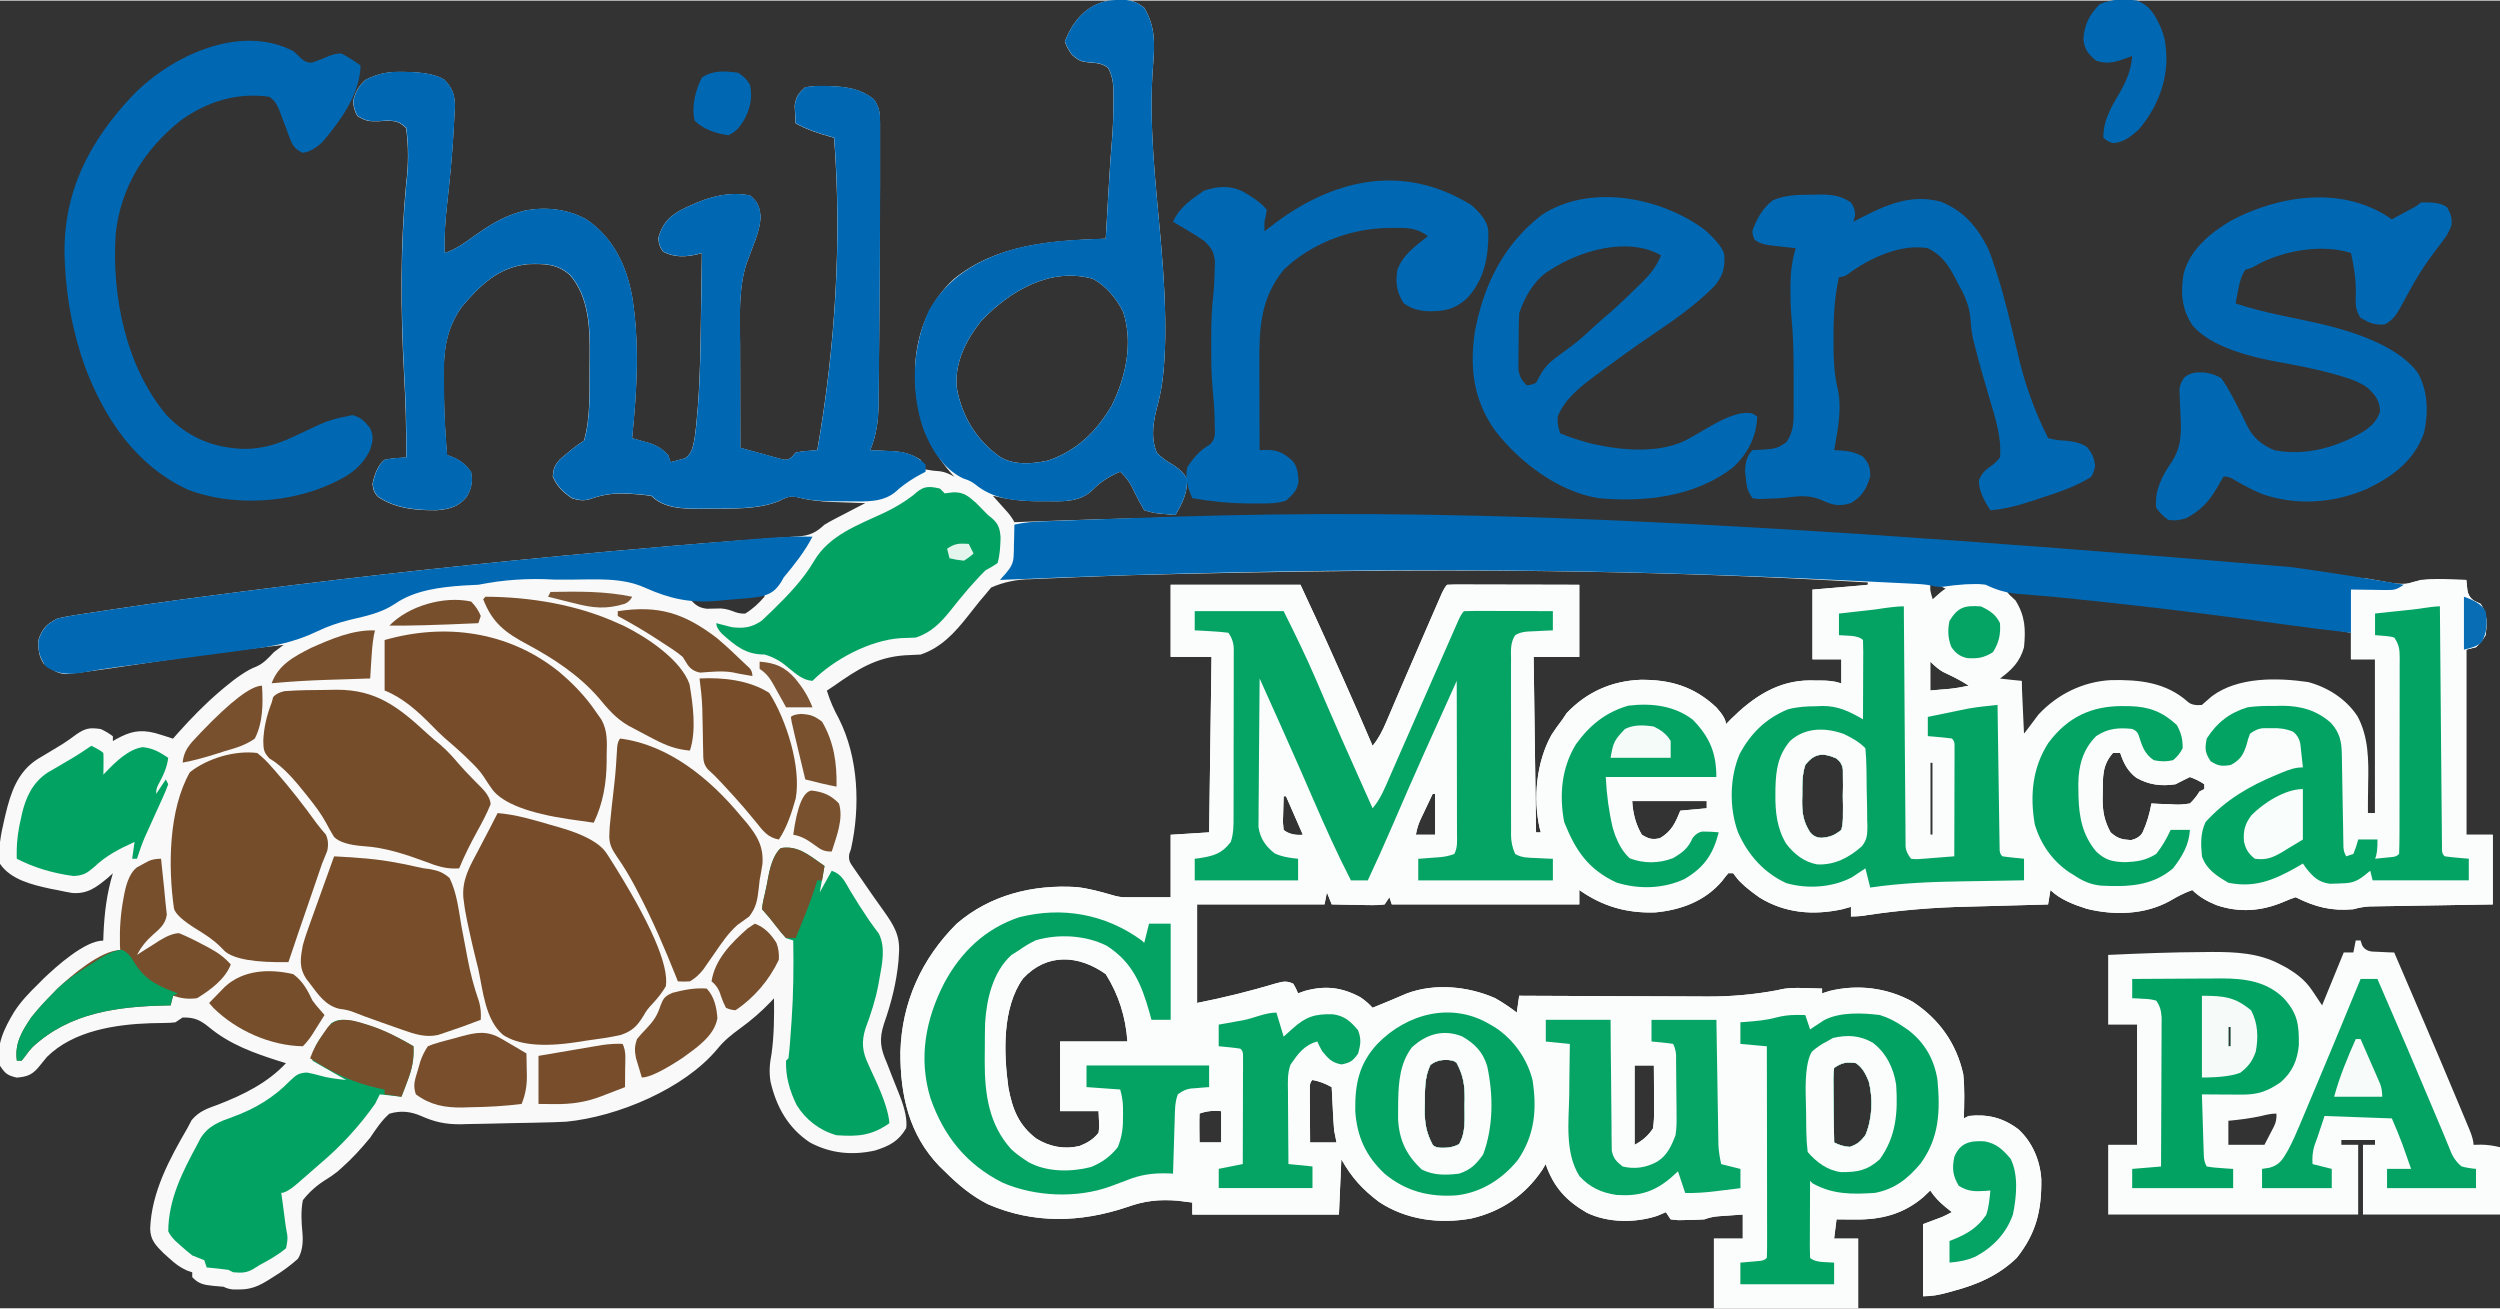 <svg xmlns="http://www.w3.org/2000/svg" id="Layer_1" width="14.44in" height="7.56in" viewBox="0 0 1040 544"><rect x="0" y="0" width="1040" height="544" fill="#333333" stroke="none"/><path d="M464.31-.25c1.13-.03,2.26-.05,3.43-.08,3.6.36,5.4,1.15,8.26,3.33,4.62,7.75,4.42,14.86,3.7,23.65-1.97,24.47,1.09,49.45,3.24,73.83q4.17,47.33-1.17,66.99c-1.83,6.82-3.32,13.7-.6,20.45,2.12,2.41,4.23,3.74,7.01,5.33q4.56,3.07,5.61,5.92c.21,5.71-1.97,9.99-4.79,14.83-1.6-.14-3.21-.29-4.81-.44q-1.34-.12-2.71-.25-2.48-.32-5.48-1.32c-1.47-2.48-2.79-4.92-4.06-7.5q-2.11-5.03-5.94-8.5c-4.46,1.84-8.26,4.25-11.62,7.69-5.44,5.3-13.04,4.62-20.19,4.56-.93,0-1.87.02-2.83.02-6.34-.02-12.2-.8-18.36-2.27.57.63,1.13,1.25,1.71,1.9.73.82,1.47,1.63,2.22,2.48q1.1,1.22,2.21,2.46,1.85,2.16,2.85,4.16c.96-.04,1.92-.07,2.91-.11,106.72-3.92,213.4-5.94,559.52,23.51,1.19.2,2.37.4,3.59.61,2.04.35,4.07.72,6.11,1.1,5.1.91,7.93.69,12.87-1.11,3.3-.25,6.57-.19,9.88-.12.88,0,1.76.02,2.66.03,2.15.02,4.31.06,6.46.1.11,1.12.23,2.24.35,3.39q.24,3.74,3.09,5.36c.85.41,1.69.82,2.56,1.25,2.83,4.24,2.65,8.02,2,13q-1.75,3.06-4,5l-4,1v77h11v29q-5.78.09-11.67.18c-3.73.06-7.45.13-11.18.19-2.59.04-5.18.09-7.78.12-3.72.06-7.45.12-11.17.19q-1.74.03-3.52.05c-1.08.02-2.16.04-3.28.06-.95.02-1.9.03-2.88.05-2.32.15-4.3.54-6.53,1.16-9.19.82-15.85-.93-24-5q-2.33.74-4.88,1.88c-9.19,3.92-18.52,4.7-28.12,1.38-3.85-1.57-6.98-3.33-10-6.25-3.33,1.18-6.23,2.71-9.25,4.5-10.41,5.79-23.16,6.15-34.62,3.31-5.17-1.62-11.22-3.91-15.12-7.81-.33,1.98-.66,3.96-1,6-.73.02-1.45.04-2.2.06-6.93.18-13.85.37-20.78.57-3.56.1-7.12.2-10.68.29q-20.8.44-41.34,3.47-3,.61-7,.61v-4c-1.2.33-2.39.66-3.62,1-12.1,2.62-23.83,1.66-34.46-4.91q-7.08-4.98-9.6-8.34c-.43-.58-.87-1.15-1.32-1.75h-2q-1.23,1.37-2.5,3.12c-7.05,8.44-17.13,12.18-27.85,13.19-11.86.41-21.97-2.48-31.65-9.32v6h-78c-.33-.99-.66-1.98-1-3-.66.99-1.32,1.98-2,3q-2.25.34-5.01.29c-.99,0-1.97-.02-2.99-.03-1.03-.03-2.07-.05-3.13-.08-1.04-.01-2.08-.03-3.15-.04-2.57-.04-5.15-.08-7.72-.15-.66-1.65-1.32-3.3-2-5-.33,1.65-.66,3.3-1,5h-53v41q16.77-3.32,32.81-8.14c3.02-.81,4.39-1.16,7.19.14q1.25,2.06,2,4c.93-.33,1.86-.66,2.81-1,8.47-2.34,15.39-1.55,23.09,2.61,1.97,1.31,3.5,2.65,5.09,4.39,4.73-1.87,9.39-3.87,14.06-5.88,11.68-4.46,25.67-3.08,36.94,1.88,3.17,1.81,6.12,3.77,9,6,.33-2.31.66-4.62,1-7,1.19,0,2.37.01,3.6.02,11.22.06,22.45.11,33.67.14,5.77.02,11.54.04,17.31.07,5.58.03,11.15.05,16.73.06,2.12,0,4.24.02,6.36.03q15.07.14,29.82-2.64c3.79-1.02,7.43-1.01,11.33-.86.7.01,1.41.03,2.13.04,1.68.03,3.37.09,5.05.15v2c1.03-.33,2.06-.66,3.12-1,11.83-2.88,24.02-1.34,34.66,4.54,10.9,7.2,18.04,17.13,20.94,30,.67,6.11.4,12.32.27,18.46.66-.33,1.32-.66,2-1,7.88-.85,14.37.75,20.69,5.56,5.8,5.29,9.04,13.01,9.52,20.76.16,12.87-2.04,22.38-10.2,32.68-7.5,7.27-16.29,11.11-26.25,13.75q-1.18.33-2.39.67c-3.68,1-6.49,1.58-10.36,1.58v-30c2.64-.99,5.28-1.98,8-3,1.35-.64,2.69-1.29,4-2-.93-.74-1.86-1.48-2.81-2.25-2.46-2.04-4.4-4.07-6.19-6.75-.93.89-1.86,1.77-2.81,2.69-8.39,7.21-17.7,9.5-28.5,9.38-.74,0-1.48,0-2.24-.01-1.81-.01-3.63-.03-5.44-.05-.33,2.64-.66,5.28-1,8h10v29h-60v-29h12v-10c-2.1.14-4.21.29-6.31.44-1.17.08-2.34.16-3.55.25q-3.16.2-6.14,1.32c-2.35.15-4.71.22-7.06.25-1.25.03-2.5.05-3.79.08q-1.56-.16-3.15-.33c-.66-.99-1.32-1.98-2-3-1.15.49-2.31.99-3.5,1.5-9.21,3.04-20.53,2.99-29.32-1.24-8.64-4.99-13.89-10.7-17.18-20.26q-.71,1.21-1.44,2.44c-7.19,10.6-16.97,17.26-29.45,20.18-13.27,2.4-27.2.6-38.49-6.93-6.99-5.32-11.21-9.96-15.62-17.69-.33,7.59-.66,15.18-1,23h-61v-5c-1.3-.17-2.6-.33-3.94-.5-.73-.09-1.46-.19-2.21-.28-7.73-.59-13.65.02-20.97,2.66-19.38,6.48-38.8,7.07-57.84-1.16-6.99-3.53-12.51-8.22-18.04-13.72-.71-.69-1.42-1.38-2.16-2.09-12.76-13.2-16.38-29.82-16.26-47.61.56-20.59,8.86-38.8,23.42-53.3,13.94-11.99,31.73-16.36,49.81-15.24,5.12.56,10.06,1.93,14.99,3.36q3.13,1.01,6.2.88h18v-26c5.28-.33,10.56-.66,16-1,.33-24.09.66-48.18,1-73h-17v-30h54q8.07,17.29,11.19,24.29c.35.79.71,1.58,1.07,2.39.73,1.64,1.47,3.28,2.2,4.92,1.1,2.47,2.21,4.93,3.31,7.4,4.16,9.3,8.25,18.63,12.23,28.01,2.52-3.09,4.08-6.17,5.64-9.83.51-1.18,1.01-2.36,1.53-3.57q.4-.94.81-1.9c.84-1.97,1.68-3.95,2.53-5.92.89-2.08,1.79-4.16,2.68-6.24,3.18-7.42,6.39-14.82,9.62-22.21.93-2.13,1.85-4.26,2.78-6.39.57-1.3,1.14-2.6,1.7-3.9q.75-1.72,1.51-3.47,1.19-2.57,2.19-3.57c1.72-.09,3.44-.12,5.16-.11,1.1,0,2.2,0,3.34,0,1.2,0,2.4.01,3.63.02,1.22,0,2.44,0,3.7,0,3.91,0,7.83.02,11.74.03,2.65,0,5.29,0,7.94.01,6.5.01,13,.03,19.5.05v30h-19c.33,24.09.66,48.18,1,73h2q-.24-.85-.49-1.72c-2.83-12.55-1.33-27.68,4.95-38.89,1.43-2.21,2.94-4.3,4.54-6.39q.87-1.3,1.75-2.62c8.26-8.72,18.6-13.34,30.54-13.85,12.46-.17,22.48,2.78,31.71,11.47q4,4.39,4,7c.68-.7,1.36-1.4,2.06-2.12,9.26-9.16,19.56-16.14,33.09-16.1.69.01,1.38.02,2.09.04.71,0,1.41,0,2.14,0,3.13.03,5.62.19,8.61,1.19v-10h-12v-29c7.59-.66,15.18-1.32,23-2v-1c-87.27-5.1-174.65-6.51-307-3-1.29.05-2.58.09-3.9.14-11.58.42-23.16.87-34.74,1.4-.74.03-1.48.06-2.25.1q-8.95.05-16.76,3.48-1.13,1.37-2.29,2.76c-.84.99-1.69,1.99-2.56,3.01-1.61,2-3.21,4.02-4.79,6.05-5.42,6.9-11.17,13.22-19.71,16.07-2.19.13-4.37.23-6.56.31-11.97.83-19.76,5.89-29.44,12.69-.99.66-1.98,1.32-3,2,1.27,4.14,2.86,7.77,4.94,11.56,8.26,16.29,9.03,36.82,5.06,54.44q-.33.94-.67,1.9c-.44,2.8.32,3.7,1.92,6,.5.74,1.01,1.48,1.53,2.24.55.78,1.1,1.56,1.66,2.36.55.8,1.1,1.61,1.66,2.43,2.44,3.57,4.92,7.1,7.45,10.6,4.17,5.9,6.93,10.15,6.45,17.46-.07,1.11-.13,2.23-.2,3.38-.86,9.13-2.99,17.52-6.03,26.18-2.11,6.53-1.51,10.25,1.23,16.45.69,1.75,1.37,3.51,2.04,5.26,1.08,2.73,2.16,5.46,3.26,8.19q3.38,8.63,2.7,13.55c-3.16,5.45-6.97,7.41-12.91,9.3-9.45,2.12-18.53,1.28-27.09-3.3-9.1-5.98-14.01-14.82-16.44-25.31-.66-4.12-.37-7.57.44-11.69,1.04-7.67,1.11-15.27,1-23-.44.47-.88.95-1.33,1.43-3.98,4.15-8.07,7.69-12.73,11.07-3.58,2.61-6.65,5.06-9.44,8.5-13.83,16.72-41.73,28.29-62.94,30.33-3.58.19-7.16.29-10.75.36-1.29.03-2.58.06-3.91.09-2.66.06-5.32.11-7.98.15-3.77.06-7.53.16-11.3.26-2.29.04-4.58.08-6.87.12-1.04.03-2.08.06-3.15.09-6.2.05-10.77-.93-16.43-3.46-4.43-1.92-8.54-2.31-13.17-.94-3.3,2.9-5.54,6.38-8,10-3.64,4.43-7.45,8.64-11.75,12.44-.64.57-1.29,1.15-1.95,1.74q-2.3,1.82-5.47,3.74-5.14,3.33-8.83,8.08c-.85,4.51-.61,8.96-.17,13.51q.61,6.77-1.86,10.83c-3.21,2.87-6.43,5.23-10.1,7.47-.62.39-1.24.79-1.88,1.19-4.31,2.7-7.48,4.14-12.56,4.12-.79,0-1.57,0-2.38,0q-2.06-.13-4.06-1.13c-1.46-.15-2.91-.27-4.38-.38-3.66-.37-6.03-.81-8.62-3.62v-2c-.73-.25-1.46-.5-2.21-.76-3.02-1.35-4.97-2.9-7.41-5.12-.76-.68-1.51-1.36-2.29-2.05-3.26-3.24-5.52-5.52-5.59-10.26.58-15.24,8.03-28.92,15.5-41.81.58-1.09,1.16-2.19,1.75-3.31,3.15-3.77,6.59-4.86,11.12-6.5,10.37-4.05,20.41-8.93,28.12-17.19q-1.42-.44-2.86-.88c-10.43-3.3-20.4-6.88-28.95-13.93-3.82-3.14-6.22-4.29-11.19-4.19-.99.66-1.98,1.32-3,2q-2.12.26-4.58.27-1.36.03-2.75.05c-.97.02-1.93.03-2.93.05-14.74.49-32.17,3.13-43.16,14.01-1.3,1.56-2.59,3.13-3.86,4.72-2.74,3-4.71,3.52-8.73,3.9-3.9-.95-4.73-1.59-7-5-1.83-8.26,1.77-15.41,5.93-22.35,2.84-4.38,6.34-8.03,10.07-11.65.66-.67,1.33-1.35,2.01-2.04,5.34-5.1,17.29-15.96,24.99-15.96q.06-1.52.11-3.08c.39-8.64,1.38-16.59,3.89-24.92q-.98.88-1.98,1.79c-4.87,4.01-8.46,6.9-14.95,6.4-2.03-.34-4.05-.74-6.06-1.19q-1.52-.29-3.07-.59c-7.48-1.62-16.5-3.77-20.93-10.41-.8-6.08.36-12.09,1.75-18,.18-.79.36-1.57.55-2.38,2.21-9.23,5-17.75,13.35-23.12,1.38-.84,2.77-1.68,4.17-2.5,1.38-.83,2.76-1.66,4.14-2.5.67-.41,1.35-.81,2.04-1.23,2-1.27,3.89-2.63,5.78-4.05,3.83-2.64,5.66-2.89,10.21-2.22q2.94,1.38,5,3v2q.74-.43,1.5-.88c5.65-3.09,9.72-4.09,16.16-2.44,2.47.72,4.91,1.49,7.34,2.32.7-.8,1.41-1.6,2.13-2.42,5.44-6.09,11.03-11.83,17.24-17.14.57-.49,1.14-.98,1.73-1.48q8.41-7.05,13.46-8.9c3.22-1.4,5.03-3.54,7.44-6.06,1.32-1.02,2.65-2.02,4-3-18.19,1.97-36.28,4.41-54.38,7.12-4.78.72-9.56,1.43-14.34,2.13-1.06.16-2.12.32-3.21.49-3.02.45-6.05.86-9.08,1.26-1.07.14-2.15.29-3.26.44-1.06.12-2.11.24-3.2.36-.94.11-1.89.22-2.86.34-3.31-.17-5-1.25-7.68-3.14-.58-.39-1.15-.78-1.75-1.19-2.07-3-2.36-6.26-2.25-9.81,1.65-4.86,3.47-6.74,8-9,2.54-.59,4.96-1.06,7.52-1.43q1.11-.17,2.23-.35c2.43-.38,4.86-.74,7.29-1.1,1.72-.26,3.43-.52,5.15-.79,16.55-2.51,33.14-4.77,49.74-6.9,2.45-.31,4.89-.63,7.34-.95,49.48-6.38,99.05-11.72,148.73-16.23.81-.07,1.62-.15,2.46-.22,16.69-1.51,33.39-2.97,50.11-4.21,1.17-.09,2.34-.18,3.55-.27,5.31-.4,10.63-.79,15.94-1.13,1.81-.13,3.63-.26,5.44-.4q1.2-.07,2.43-.14c4.96-.39,7.46-1.51,11.07-4.88,1.38-.83,2.78-1.62,4.21-2.36.75-.39,1.5-.79,2.28-1.19.77-.4,1.54-.79,2.33-1.2.79-.41,1.58-.82,2.39-1.25,1.93-1.01,3.86-2.01,5.8-3-.62-.02-1.24-.04-1.88-.06-2.85-.1-5.71-.21-8.56-.31-.97-.03-1.95-.06-2.95-.09-5.46-.22-10.47-.76-15.74-2.24-2.64-.42-4.41.66-6.73,1.84-9.11,3.71-20.33,3.09-30.02,3.18q-1.59.03-3.2.05c-6.96,0-14.72-.17-19.92-5.37-2.68-.4-5.24-.66-7.94-.81-.76-.05-1.53-.09-2.32-.14-5.55-.23-10.2.42-15.45,2.36-2.8.73-4.54.41-7.3-.41-3.7-2.47-6.2-4.9-8-9,.21-3.29.73-4.7,2.96-7.17.8-.67,1.59-1.33,2.41-2.02.79-.67,1.58-1.35,2.4-2.04q2.23-1.77,5.23-3.77c2.72-9.56,2.22-20.2,2.3-30.07.01-1.4.03-2.79.04-4.19.14-11.81-.04-25.44-8.34-34.75-5.4-4.6-10.53-4.61-17.5-4.37-12.05,1.28-19.81,8.77-27.37,17.75-7.05,9.83-7.69,19.71-7.44,31.44.01,1.37.02,2.75.03,4.12.08,8.72.56,17.38,1.28,26.07q1.15.43,2.32.86c3.51,1.49,5.34,3.13,7.68,6.14.71,4.35.31,6.41-1.75,10.31-3.54,4.22-6.94,5.16-12.42,5.65-8.62.12-17.22-.66-24.51-5.55-1.67-1.78-2.02-3-2.32-5.41q1.54-7.32,5-10c2.98-.67,5.96-.78,9-1,.13-11.54-.22-22.99-.86-34.51-1.44-26.73-1.64-52.96.88-79.62q1.49-11.53-.02-22.86c-2.7-2.64-4.2-2.97-7.94-3.12-1.01.08-2.02.16-3.06.24-4.24.1-5.61.12-9.31-2.19q-1.69-2.94-1.75-6.44c1.17-3.84,2.15-5.74,5.06-8.5,5.28-2.73,9.47-3.49,15.38-3.38q1.12.02,2.26.03,11.06.31,15.36,3.34c3.44,3.7,4.26,6.17,4.28,11.22-.09,2.09-.2,4.19-.34,6.28q-.09,1.69-.17,3.41c-.58,10.32-1.6,20.6-2.75,30.87-.75,6.78-1.22,13.41-1.02,20.23,4.87-1.6,8.58-4.41,12.69-7.38,5.83-4.11,11.39-7.61,18.31-9.62.62-.19,1.25-.37,1.89-.57,8.96-1.84,18.09-.82,26.11,3.57,11.15,7.65,16.56,18.95,19,32,3.18,19.82,2,39.12,0,59,.69.19,1.37.39,2.08.59.9.26,1.8.52,2.73.79.89.26,1.79.51,2.7.77,3.12,1.07,5.2,2.49,7.49,4.85.33.99.66,1.98,1,3,1.3-.32,2.59-.68,3.88-1.06.72-.2,1.44-.39,2.18-.6,2.96-2.04,3.24-4.98,3.95-8.34.5-3.38.81-6.76,1.09-10.16q.13-1.49.25-3.01c.99-12.74,1.12-25.5,1.29-38.27.04-2.5.08-4.99.12-7.49.09-6.02.18-12.05.26-18.07-.61.16-1.23.32-1.86.49-5.04,1.22-9.6,1.29-14.26-1.05q-1.88-2.44-2-5.81c1.74-5.62,3.92-8.31,8.88-11.26,9.26-4.79,18.66-8.34,29.25-6.36,3.31,2.8,3.94,4.45,4.43,8.77-.24,4.62-1.7,8.64-3.37,12.92-.55,1.46-1.1,2.92-1.65,4.39-.25.64-.49,1.27-.75,1.92-3.6,10.85-2.81,23.33-2.76,34.62,0,1.22,0,2.45,0,3.71,0,3.85.02,7.7.03,11.55,0,2.63,0,5.27.01,7.9.01,6.41.03,12.82.05,19.22,3.26.92,6.54,1.81,9.81,2.69q1.39.4,2.81.8t2.71.71c.82.23,1.64.45,2.49.68q2.26.37,3.83-1.3c.45-.52.89-1.04,1.35-1.58q2.26-.51,4.69-.69c.81-.07,1.62-.13,2.45-.2q.92-.06,1.86-.11c7.45-42.23,10.3-87.22,7-130-.65-.18-1.3-.36-1.98-.55-4.95-1.42-9.49-2.94-14.02-5.45-.11-1.56-.19-3.12-.25-4.69-.05-.87-.09-1.74-.14-2.64.54-3.71,1.58-5.2,4.39-7.68,2.96-.46,5.25-.62,8.19-.5q1.14.03,2.3.05c6.79.26,12.59,1.11,18.01,5.45,2.44,3.26,2.63,5.98,2.63,9.92q0,1.53,0,3.08c0,1.12,0,2.24,0,3.39,0,1.18,0,2.37,0,3.58,0,3.26,0,6.52,0,9.79,0,2.05,0,4.09,0,6.14-.02,10.37-.06,20.73-.12,31.09q0,1.18-.01,2.39c-.06,10.42-.14,20.85-.25,31.27-.03,3.09-.06,6.19-.08,9.28-.03,3.67-.07,7.33-.12,11-.02,1.99-.03,3.97-.04,5.96-.12,7.01-.86,12.6-3.49,19.11,1.01.04,2.03.07,3.07.11,1.35.07,2.7.13,4.05.2q1,.03,2.02.07c4.61.25,7.94,1.18,11.86,3.62q.43,1.05.88,2.12c.37.62.74,1.24,1.12,1.88q3.56.65,5.93.73c2.36.31,4.01,1.12,6.07,2.27-.38-.41-.75-.82-1.14-1.25-11.98-13.52-15.8-28.6-15.04-46.46,1.04-13.32,6.05-25.21,15.87-34.41,18.07-14.7,40.99-16.1,63.3-16.88.06-.97.11-1.93.17-2.93.21-3.65.42-7.29.63-10.94.09-1.57.18-3.13.27-4.7q.84-14.69,1.48-21.89c.46-5.33.63-10.63.63-15.98.01-.86.02-1.72.04-2.6.01-4.4-.05-8-2.22-11.96-2.65-2.04-4.54-2.04-7.94-2.31-3.46-.35-4.1-.72-7-3.06q-2.06-2.62-3.06-5.62c3.6-9.64,10.78-17.11,21.31-17.25ZM408.3,133.13c-6.34,7.91-11.26,17.51-10.3,27.87,2.16,12.07,8.17,21.91,18.24,28.98,5.81,3.38,13.32,2.79,19.68,1.38,11.89-3.92,20.37-12.22,26.59-22.95,5.85-11.87,8.94-26,4.74-38.84-2.7-5.55-7.12-10.91-12.62-13.82-17.61-4.98-34.53,5.01-46.32,17.39ZM803,243v7c2.31-1.65,4.62-3.3,7-5-2.65-1.46-3.89-2-7-2ZM835,246c.43.57.87,1.14,1.31,1.73,4.84,7.04,5.93,12.82,4.69,21.27-1.8,6.55-5.41,9.45-11,13v1h11v23c2.63-2.63,4.84-5.02,7.12-7.88,6.52-7.5,16.17-12.22,25.88-14.12,12.24-.8,24.44-.61,34.56,7.25.58.52,1.16,1.04,1.75,1.58q1.89,1.55,5.68,1.17c1.4-1.2,2.79-2.4,4.16-3.62,10.88-8.13,27.23-7.75,40.06-5.91,8.83,2.37,15.48,7.3,20.59,14.8,3.62,8.31,3.58,17.43,3.82,26.36.04,1.19.08,2.39.12,3.62.09,2.92.18,5.84.26,8.75h3v-64h-10v-11c-37.52-6.92-75.56-11.04-113.5-14.94-1.04-.11-2.08-.22-3.16-.33-2.94-.3-5.88-.6-8.81-.89-.85-.09-1.71-.17-2.58-.26-5.01-.49-9.91-.66-14.95-.58ZM305.95,247.44q-1.66.14-3.36.27c-1.14.1-2.28.19-3.46.29-1.17.1-2.33.19-3.53.29-2.86.23-5.73.47-8.59.71,2.35,2.46,3.58,3.54,7,4,1.95-.03,3.91-.07,5.86-.12,2.31.13,3.99.75,6.14,1.56q1.95.68,4,.56c3.13-1.91,5.61-4.23,8-7v-1c-4.05-.04-8.02.1-12.05.44ZM803,275v12c1.71-.14,3.42-.29,5.19-.44.96-.08,1.93-.16,2.92-.25,2.68-.29,5.26-.74,7.89-1.32-3.4-2.27-6.94-3.93-10.62-5.68q-2.38-1.32-5.38-4.32ZM879,313c-4.47,4.99-4.21,9.91-4.25,16.25-.02.83-.04,1.67-.06,2.53-.03,5.52.68,9.34,3.31,14.22,2.96,2.63,4.6,2.97,8.56,3.25q3.46-.88,4.74-3.16c1.82-3.96,2.92-7.81,3.7-12.09,1.11.06,2.22.12,3.36.18,1.46.05,2.93.09,4.39.14.73.04,1.46.08,2.21.13q2.45.11,6.04-.44,2.43-2.33,4-5c.66-.33,1.32-.66,2-1v-2q-2.65-1.83-6-3c-2.02.96-4.02,1.97-6,3-5.96.9-11.06.26-16.31-2.72-3.58-2.7-5.3-6.11-6.69-10.28h-3ZM751,318c-1.37,4.12-1.22,7.99-1.25,12.31-.02.84-.04,1.68-.06,2.55-.03,5.15.46,8.67,3.31,13.13q1.86,2.28,4.81,2.31c3.67-.36,5.32-1.02,8.19-3.31q.77-2.93.66-6.31c0-1.24.01-2.48.02-3.76q-.03-1.95-.06-3.93c.02-1.3.04-2.59.06-3.93,0-1.24-.01-2.48-.02-3.76,0-1.14-.01-2.28-.02-3.45q-.37-3.05-3-4.73c-5.5-2.35-8.95-1.92-12.65,2.87ZM803,317v30h1v-30h-1ZM596,330c-1.17,2.46-2.34,4.91-3.5,7.38-.33.7-.67,1.4-1.01,2.12q-1.84,3.6-2.49,7.51h8v-17h-1ZM534,331c-.08,2.29-.14,4.58-.19,6.88-.03,1.28-.07,2.55-.11,3.87.1,1.08.19,2.15.29,3.26q3.09,2.46,8,2c-2.31-5.28-4.62-10.56-7-16h-1ZM679,333q.43,8,4,14c2.9,1.75,4.24,2.17,7.56,1.44,4.8-2.83,6.39-6.33,8.44-11.44,3.63-.33,7.26-.66,11-1v-3h-31ZM425.54,406.84c-8.71,12.23-8.01,31.19-6.04,45.43,1.72,8.97,4.25,15.56,11.63,21.16,5.55,3.39,11.64,4.59,18.02,3.04,3.19-1.26,5.74-2.79,7.85-5.48q.36-2.28.19-4.69c-.06-1.42-.12-2.85-.19-4.31h-16v-29h28q-1.04-15.33-9-28c-11.31-8.03-24.49-8.88-34.46,1.84ZM595.06,442.75c-2.47,5.23-2.28,10.38-2.31,16.06q-.03,1.32-.06,2.66c-.03,5.64.67,9.53,3.31,14.53q1.22,1.44,4.88,1.25,3.23-.04,6.06-1.5c2.92-4.82,2.28-10.63,2.31-16.06.02-.92.04-1.85.06-2.8.03-5.76-.59-9.78-3.31-14.88q-1.22-1.44-4.88-1.31-3.39.01-6.06,2.06ZM763,444q-.42,3.2-.29,6.98c0,.69,0,1.37.01,2.08.02,2.19.05,4.38.09,6.57.02,1.48.03,2.97.04,4.45.03,3.64.08,7.28.15,10.92q3.05,1.68,6.5,1.88c3.16-1.11,4.46-2.21,6.5-4.88,2.88-6.76,3.2-15.17,1.43-22.29-1.23-3.03-2.63-5.95-5.43-7.71-4.08-.42-5.53-.31-9,2ZM680,443v33q4.87-2.53,7.62-6.77c.45-2.66.49-5.17.48-7.87,0-1.07,0-2.14,0-3.24,0-1.11-.02-2.22-.03-3.37,0-1.13,0-2.25-.01-3.41-.01-2.78-.03-5.56-.05-8.34h-8ZM546,449q-1.27,1.05-1.11,3.41c0,1.04.01,2.08.02,3.16,0,1.12,0,2.25,0,3.41,0,1.18.02,2.37.03,3.59,0,1.19,0,2.38.01,3.6.01,2.95.03,5.89.05,8.84h11c-.33-1.65-.66-3.3-1-5-.14-1.47-.24-2.95-.32-4.43-.04-.8-.08-1.59-.13-2.41-.04-.82-.08-1.63-.12-2.47-.04-.84-.09-1.67-.13-2.53-.11-2.05-.21-4.1-.31-6.15q-3.8-2.2-8-3ZM499,463c-.07,2.02-.08,4.04-.06,6.06,0,1.1.02,2.21.03,3.35.01.85.02,1.71.04,2.59h9v-13q-4.8-.53-9,1Z" fill="#f8f9f8" stroke-width="0"></path><path d="M1026,241q.17,1.68.35,3.39.24,3.74,3.09,5.36c.85.41,1.69.82,2.56,1.25,2.83,4.24,2.65,8.02,2,13q-1.75,3.06-4,5c-1.32.33-2.64.66-4,1v77h11v29c-3.85.06-7.7.12-11.67.18-3.73.06-7.45.13-11.18.19-2.59.04-5.18.09-7.78.12-3.72.06-7.45.12-11.17.19q-1.74.03-3.52.05c-1.08.02-2.16.04-3.28.06-.95.02-1.9.03-2.88.05-2.32.15-4.3.54-6.53,1.16-9.19.82-15.85-.93-24-5q-2.33.74-4.88,1.88c-9.19,3.92-18.52,4.7-28.12,1.38-3.85-1.57-6.98-3.33-10-6.25-3.33,1.18-6.23,2.71-9.25,4.5-10.41,5.79-23.16,6.15-34.62,3.31-5.17-1.62-11.22-3.91-15.12-7.81-.33,1.98-.66,3.96-1,6-.73.02-1.45.04-2.2.06-6.93.18-13.85.37-20.78.57-3.56.1-7.12.2-10.68.29q-20.8.44-41.34,3.47-3,.61-7,.61v-4c-1.2.33-2.39.66-3.62,1-12.1,2.62-23.83,1.66-34.46-4.91q-7.08-4.98-9.6-8.34c-.43-.58-.87-1.15-1.32-1.75h-2q-1.23,1.37-2.5,3.12c-7.05,8.44-17.13,12.18-27.85,13.19-11.86.41-21.97-2.48-31.65-9.32v6h-78c-.33-.99-.66-1.98-1-3-.66.99-1.32,1.98-2,3q-2.25.34-5.01.29c-.99,0-1.97-.02-2.99-.03-1.03-.03-2.07-.05-3.13-.08-1.04-.01-2.08-.03-3.15-.04-2.57-.04-5.15-.08-7.72-.15q-.99-2.48-2-5c-.33,1.65-.66,3.3-1,5h-53v41q16.77-3.32,32.81-8.14c3.02-.81,4.39-1.16,7.19.14q1.25,2.06,2,4c.93-.33,1.86-.66,2.81-1,8.47-2.34,15.39-1.55,23.09,2.61,1.97,1.31,3.5,2.65,5.09,4.39,4.73-1.87,9.39-3.87,14.06-5.88,11.68-4.46,25.67-3.08,36.94,1.88,3.17,1.81,6.12,3.77,9,6,.33-2.31.66-4.62,1-7,1.19,0,2.37.01,3.6.02,11.22.06,22.45.11,33.67.14,5.77.02,11.54.04,17.31.07,5.58.03,11.15.05,16.73.06,2.12,0,4.24.02,6.36.03q15.07.14,29.82-2.64c3.79-1.02,7.43-1.01,11.33-.86.7.01,1.41.03,2.13.04,1.68.03,3.37.09,5.05.15v2c1.03-.33,2.06-.66,3.12-1,11.83-2.88,24.02-1.34,34.66,4.54,10.9,7.2,18.04,17.13,20.94,30,.67,6.11.4,12.32.27,18.46l2-1c7.88-.85,14.37.75,20.69,5.56,5.8,5.29,9.04,13.01,9.52,20.76.16,12.87-2.04,22.38-10.2,32.68-7.5,7.27-16.29,11.11-26.25,13.75-.79.22-1.58.44-2.39.67-3.68,1-6.49,1.58-10.36,1.58v-30c2.64-.99,5.28-1.98,8-3,1.35-.64,2.69-1.29,4-2-.93-.74-1.86-1.48-2.81-2.25-2.46-2.04-4.4-4.07-6.19-6.75-.93.89-1.86,1.77-2.81,2.69-8.39,7.21-17.7,9.5-28.5,9.38-.74,0-1.48,0-2.24-.01-1.81-.01-3.63-.03-5.44-.05-.33,2.64-.66,5.28-1,8h10v29h-60v-29h12v-10c-2.1.14-4.21.29-6.31.44-1.17.08-2.34.16-3.55.25q-3.16.2-6.14,1.32c-2.35.15-4.71.22-7.06.25-1.25.03-2.5.05-3.79.08q-1.56-.16-3.15-.33c-.66-.99-1.32-1.98-2-3-1.15.49-2.31.99-3.5,1.5-9.21,3.04-20.53,2.99-29.32-1.24-8.64-4.99-13.89-10.7-17.18-20.26q-.71,1.21-1.44,2.44c-7.19,10.6-16.97,17.26-29.45,20.18-13.27,2.4-27.2.6-38.49-6.93-6.99-5.32-11.21-9.96-15.62-17.69-.33,7.59-.66,15.18-1,23h-61v-5c-1.3-.17-2.6-.33-3.94-.5-.73-.09-1.46-.19-2.21-.28-7.73-.59-13.65.02-20.97,2.66-19.38,6.48-38.8,7.07-57.84-1.16-6.99-3.53-12.51-8.22-18.04-13.72q-1.07-1.03-2.16-2.09c-12.76-13.2-16.38-29.82-16.26-47.61.56-20.59,8.86-38.8,23.42-53.3,13.94-11.99,31.73-16.36,49.81-15.24,5.12.56,10.06,1.93,14.99,3.36q3.13,1.01,6.2.88h18v-26q7.92-.5,16-1c.33-24.09.66-48.18,1-73h-17v-30h54q8.07,17.29,11.19,24.29c.35.79.71,1.58,1.07,2.39.73,1.64,1.47,3.28,2.2,4.92,1.1,2.47,2.21,4.93,3.31,7.4,4.16,9.3,8.25,18.63,12.23,28.01,2.52-3.09,4.08-6.17,5.64-9.83.51-1.18,1.01-2.36,1.53-3.57q.4-.94.81-1.9c.84-1.97,1.68-3.95,2.53-5.92.89-2.08,1.79-4.16,2.68-6.24,3.18-7.42,6.39-14.82,9.62-22.21.93-2.13,1.85-4.26,2.78-6.39.57-1.3,1.14-2.6,1.7-3.9.5-1.14,1-2.29,1.51-3.47q1.19-2.57,2.19-3.57c1.72-.09,3.44-.12,5.16-.11,1.1,0,2.2,0,3.34,0,1.2,0,2.4.01,3.63.02,1.22,0,2.44,0,3.7,0,3.91,0,7.83.02,11.74.03,2.65,0,5.29,0,7.94.01,6.5.01,13,.03,19.5.05v30h-19c.33,24.09.66,48.18,1,73h2q-.24-.85-.49-1.72c-2.83-12.55-1.33-27.68,4.95-38.89,1.43-2.21,2.94-4.3,4.54-6.39.58-.87,1.15-1.73,1.75-2.62,8.26-8.72,18.6-13.34,30.54-13.85,12.46-.17,22.48,2.78,31.71,11.47q4,4.39,4,7c.68-.7,1.36-1.4,2.06-2.12,9.26-9.16,19.56-16.14,33.09-16.1q1.04.02,2.09.04c.71,0,1.41,0,2.14,0,3.13.03,5.62.19,8.61,1.19v-10h-12v-29q11.19-.94,14.69-1.23c.92-.08,1.84-.16,2.79-.24.94-.08,1.87-.16,2.84-.24q2.67-.25,5.22-.82c2.51-.48,4.77-.59,7.32-.57q1.33,0,2.69,0t2.76.03c.93,0,1.86,0,2.82.01,2.29.01,4.58.03,6.87.05.66,2.31,1.32,4.62,2,7,.89-.78,1.77-1.57,2.69-2.38,4.95-4.37,9.97-5.13,16.39-5.01,6.13.8,11.13,3.55,15.42,7.95,4,6.49,4.23,11.83,3.5,19.44-1.68,6-5.05,9.4-10,13,2.97.33,5.94.66,9,1,.33,7.26.66,14.52,1,22,1.98-2.64,3.96-5.28,6-8,7.87-8.47,18.46-13.68,30.04-14.34,11.89-.26,23.06.87,32.27,9.16q1.89,1.55,5.68,1.17c1.4-1.2,2.79-2.4,4.16-3.62,10.88-8.13,27.23-7.75,40.06-5.91,8.19,2.2,15.73,7.02,20.46,14.13,4.73,8.66,4.72,18.55,4.5,28.16-.01,1.19-.03,2.37-.04,3.59-.03,2.89-.08,5.77-.15,8.66h3v-64h-10v-29c2.93-.1,5.86-.21,8.88-.31q7.71-.3,15.12-2.25c7.48-2.76,16.15-1.66,24-1.44ZM803,275v12c1.71-.14,3.42-.29,5.19-.44.96-.08,1.93-.16,2.92-.25,2.68-.29,5.26-.74,7.89-1.32-3.4-2.27-6.94-3.93-10.62-5.68q-2.38-1.32-5.38-4.32ZM879,313c-4.47,4.99-4.21,9.91-4.25,16.25-.02.83-.04,1.67-.06,2.53-.03,5.52.68,9.34,3.31,14.22,2.96,2.63,4.6,2.97,8.56,3.25q3.46-.88,4.74-3.16c1.82-3.96,2.92-7.81,3.7-12.09,1.11.06,2.22.12,3.36.18,1.46.05,2.93.09,4.39.14.73.04,1.46.08,2.21.13q2.45.11,6.04-.44,2.43-2.33,4-5c.66-.33,1.32-.66,2-1v-2q-2.65-1.83-6-3c-2.02.96-4.02,1.97-6,3-5.96.9-11.06.26-16.31-2.72-3.58-2.7-5.3-6.11-6.69-10.28h-3ZM751,318c-1.37,4.12-1.22,7.99-1.25,12.31-.02.84-.04,1.68-.06,2.55-.03,5.15.46,8.67,3.31,13.13q1.86,2.28,4.81,2.31c3.67-.36,5.32-1.02,8.19-3.31q.77-2.93.66-6.31c0-1.24.01-2.48.02-3.76q-.03-1.95-.06-3.93c.02-1.3.04-2.59.06-3.93,0-1.24-.01-2.48-.02-3.76,0-1.14-.01-2.28-.02-3.45q-.37-3.05-3-4.73c-5.5-2.35-8.95-1.92-12.65,2.87ZM803,317v30h1v-30h-1ZM596,330c-1.17,2.46-2.34,4.91-3.5,7.38-.33.7-.67,1.4-1.01,2.12q-1.84,3.6-2.49,7.51h8v-17h-1ZM534,331c-.08,2.29-.14,4.58-.19,6.88-.03,1.28-.07,2.55-.11,3.87.1,1.08.19,2.15.29,3.26q3.09,2.46,8,2c-2.31-5.28-4.62-10.56-7-16h-1ZM679,333q.43,8,4,14c2.9,1.75,4.24,2.17,7.56,1.44,4.8-2.83,6.39-6.33,8.44-11.44,3.63-.33,7.26-.66,11-1v-3h-31ZM425.54,406.84c-8.71,12.23-8.01,31.19-6.04,45.43,1.72,8.97,4.25,15.56,11.63,21.16,5.55,3.39,11.64,4.59,18.02,3.04,3.19-1.26,5.74-2.79,7.85-5.48q.36-2.28.19-4.69c-.06-1.42-.12-2.85-.19-4.31h-16v-29h28q-1.04-15.33-9-28c-11.31-8.03-24.49-8.88-34.46,1.84ZM595.06,442.75c-2.47,5.23-2.28,10.38-2.31,16.06q-.03,1.32-.06,2.66c-.03,5.64.67,9.53,3.31,14.53q1.22,1.44,4.88,1.25,3.23-.04,6.06-1.5c2.92-4.82,2.28-10.63,2.31-16.06.02-.92.04-1.85.06-2.8.03-5.76-.59-9.78-3.31-14.88q-1.22-1.44-4.88-1.31-3.39.01-6.06,2.06ZM763,444q-.42,3.2-.29,6.98c0,.69,0,1.37.01,2.08.02,2.19.05,4.38.09,6.57.02,1.48.03,2.97.04,4.45.03,3.64.08,7.28.15,10.92q3.05,1.68,6.5,1.88c3.16-1.11,4.46-2.21,6.5-4.88,2.88-6.76,3.2-15.17,1.43-22.29-1.23-3.03-2.63-5.95-5.43-7.71-4.08-.42-5.53-.31-9,2ZM680,443v33q4.87-2.53,7.62-6.77c.45-2.66.49-5.17.48-7.87,0-1.07,0-2.14,0-3.24,0-1.11-.02-2.22-.03-3.37,0-1.13,0-2.25-.01-3.41-.01-2.78-.03-5.56-.05-8.34h-8ZM546,449q-1.27,1.05-1.11,3.41c0,1.04.01,2.08.02,3.16,0,1.12,0,2.25,0,3.41,0,1.18.02,2.37.03,3.59,0,1.19,0,2.38.01,3.6.01,2.95.03,5.89.05,8.84h11c-.33-1.65-.66-3.3-1-5-.14-1.47-.24-2.95-.32-4.43-.04-.8-.08-1.59-.13-2.41-.04-.82-.08-1.63-.12-2.47-.04-.84-.09-1.67-.13-2.53-.11-2.05-.21-4.1-.31-6.15q-3.8-2.2-8-3ZM499,463c-.07,2.02-.08,4.04-.06,6.06,0,1.1.02,2.21.03,3.35.01.85.02,1.71.04,2.59h9v-13q-4.8-.53-9,1Z" fill="#fbfdfd" stroke-width="0"></path><path d="M167.38,29.62q1.12.02,2.26.03,11.06.31,15.36,3.34c3.44,3.7,4.26,6.17,4.28,11.22-.09,2.09-.2,4.19-.34,6.28q-.09,1.69-.17,3.41c-.58,10.32-1.6,20.6-2.75,30.87-.75,6.78-1.22,13.41-1.02,20.23,4.87-1.6,8.58-4.41,12.69-7.38,5.83-4.11,11.39-7.61,18.31-9.62.62-.19,1.25-.37,1.89-.57,8.96-1.84,18.09-.82,26.11,3.57,11.15,7.65,16.56,18.95,19,32,3.18,19.82,2,39.12,0,59,.69.19,1.37.39,2.08.59.9.26,1.8.52,2.73.79.89.26,1.79.51,2.7.77,3.12,1.07,5.2,2.49,7.49,4.85.33.99.66,1.98,1,3,1.3-.32,2.59-.68,3.88-1.06.72-.2,1.44-.39,2.18-.6,2.96-2.04,3.24-4.98,3.95-8.34.5-3.38.81-6.76,1.09-10.16q.13-1.49.25-3.01c.99-12.74,1.12-25.5,1.29-38.27.04-2.5.08-4.99.12-7.49.09-6.02.18-12.05.26-18.07-.61.16-1.23.32-1.86.49-5.04,1.22-9.6,1.29-14.26-1.05q-1.88-2.44-2-5.81c1.74-5.62,3.92-8.31,8.88-11.26,9.26-4.79,18.66-8.34,29.25-6.36,3.31,2.8,3.94,4.45,4.43,8.77-.24,4.62-1.7,8.64-3.37,12.92-.55,1.46-1.1,2.92-1.65,4.39q-.37.95-.75,1.92c-3.6,10.85-2.81,23.33-2.76,34.62,0,1.22,0,2.45,0,3.71,0,3.85.02,7.7.03,11.55,0,2.63,0,5.27.01,7.9.01,6.41.03,12.82.05,19.22,3.26.92,6.54,1.81,9.81,2.69q1.39.4,2.81.8c.89.24,1.79.47,2.71.71.82.23,1.64.45,2.49.68q2.26.37,3.83-1.3c.45-.52.89-1.04,1.35-1.58q2.26-.51,4.69-.69,1.21-.1,2.45-.2c.61-.04,1.23-.07,1.86-.11,7.45-42.23,10.3-87.22,7-130-.65-.18-1.3-.36-1.98-.55-4.95-1.42-9.49-2.94-14.02-5.45-.11-1.56-.19-3.12-.25-4.69-.05-.87-.09-1.74-.14-2.64.54-3.71,1.58-5.2,4.39-7.68,2.96-.46,5.25-.62,8.19-.5.76.02,1.52.04,2.3.05,6.79.26,12.59,1.11,18.01,5.45,2.44,3.26,2.63,5.98,2.63,9.92,0,1.02,0,2.04,0,3.08,0,1.12,0,2.24,0,3.39,0,1.18,0,2.37,0,3.58,0,3.26,0,6.52,0,9.79,0,2.05,0,4.09,0,6.14-.02,10.37-.06,20.73-.12,31.09,0,.79,0,1.58-.01,2.39-.06,10.42-.14,20.85-.25,31.27-.03,3.09-.06,6.19-.08,9.28-.03,3.67-.07,7.33-.12,11-.02,1.99-.03,3.97-.04,5.96-.12,7.01-.86,12.6-3.49,19.11,1.01.04,2.03.07,3.07.11,1.35.07,2.7.13,4.05.2q1,.03,2.02.07c5.6.3,9.85,1.61,13.86,5.62v3c-.6.31-1.21.63-1.83.95q-4.98,2.62-9.3,6.17c-4.41,4.41-9.14,5.07-15.15,5.24-2.37,0-4.73-.02-7.1-.05-1.18,0-2.36,0-3.58,0-5.22-.03-10.12-.18-15.2-1.42-4.1-.96-5.1-.6-8.7,1.23-9.11,3.71-20.33,3.09-30.02,3.18-1.06.02-2.12.04-3.2.05-6.96,0-14.72-.17-19.92-5.37-2.68-.4-5.24-.66-7.94-.81-.76-.05-1.53-.09-2.32-.14-5.55-.23-10.2.42-15.45,2.36-2.8.73-4.54.41-7.3-.41-3.7-2.47-6.2-4.9-8-9,.21-3.29.73-4.7,2.96-7.17.8-.67,1.59-1.33,2.41-2.02.79-.67,1.58-1.35,2.4-2.04q2.23-1.77,5.23-3.77c2.72-9.56,2.22-20.2,2.3-30.07.01-1.4.03-2.79.04-4.19.14-11.81-.04-25.44-8.34-34.75-5.4-4.6-10.53-4.61-17.5-4.37-12.05,1.28-19.81,8.77-27.37,17.75-7.05,9.83-7.69,19.71-7.44,31.44.01,1.37.02,2.75.03,4.12.08,8.72.56,17.38,1.28,26.07q1.15.43,2.32.86c3.51,1.49,5.34,3.13,7.68,6.14.71,4.35.31,6.41-1.75,10.31-3.54,4.22-6.94,5.16-12.42,5.65-8.62.12-17.22-.66-24.51-5.55-1.67-1.78-2.02-3-2.32-5.41q1.54-7.32,5-10c2.98-.67,5.96-.78,9-1,.13-11.54-.22-22.99-.86-34.51-1.44-26.73-1.64-52.96.88-79.62q1.49-11.53-.02-22.86c-2.7-2.64-4.2-2.97-7.94-3.12q-1.52.12-3.06.24c-4.24.1-5.61.12-9.31-2.19q-1.69-2.94-1.75-6.44c1.17-3.84,2.15-5.74,5.06-8.5,5.28-2.73,9.47-3.49,15.38-3.38Z" fill="#0068b3" stroke-width="0"></path><path d="M980,391h2q.31.97.62,1.95,1.25,2.36,4.2,2.66c1.09.05,2.18.09,3.3.14q1.64.09,3.32.17c.84.03,1.69.05,2.55.08,8.62,20.01,17.23,40.03,25.64,60.14.66,1.57,1.32,3.15,1.98,4.72.92,2.18,1.83,4.36,2.74,6.55.27.64.54,1.29.82,1.95q1.83,4.41,1.83,6.64,1.61-.03,3.25-.06,3.75.06,7.75,1.06v28h-57v-29h5v-2h-14v2h7v29h-104v-29h12v-50h-12v-29c13.27-.62,26.52-1.12,39.81-1.19,1.14-.01,2.27-.03,3.44-.04,9.71-.01,19.46.43,28.18,5.1q1.42.74,2.87,1.49c4.16,2.52,7.65,5.14,10.38,9.2.4.58.79,1.16,1.2,1.75q.55.83,1.11,1.68.99,1.49,2,3c2.97-7.26,5.94-14.52,9-22h4c.33-1.65.66-3.3,1-5ZM927,427v8h1v-8h-1ZM940.94,463.94c-4.64,1.06-9.21,1.61-13.94,2.06v10h15c.83-1.59,1.65-3.18,2.5-4.81q.7-1.34,1.41-2.71,1.3-2.49,1.09-5.48c-2.18,0-3.94.43-6.06.94Z" fill="#fbfdfd" stroke-width="0"></path><path d="M953.38,235.69c.99.14,1.98.28,3,.42,14.58,2.06,29.11,4.42,43.63,6.89-3.15,2.1-3.86,2.24-7.45,2.2q-1.27,0-2.57-.02t-2.67-.05c-.89,0-1.79-.02-2.71-.03-2.2-.02-4.41-.06-6.61-.1v18c-9.38-1.06-18.75-2.21-28.1-3.52-23.41-3.25-46.83-6.26-70.34-8.8q-1.7-.18-3.44-.37c-3.29-.35-6.58-.7-9.87-1.05q-1.56-.17-3.15-.33c-5.04-.53-10.07-1.02-15.12-1.43-.95-.08-1.91-.16-2.89-.25-1.77-.15-3.54-.29-5.32-.41-5.21-.44-9.05-1.61-13.78-3.84q-2.74-.39-5.38-.25c-.94.02-1.87.05-2.84.07-3.3.21-6.55.56-9.81,1.05q-1.97.12-3.66-.34c-3.08-.72-6.08-.83-9.24-.98-.7-.04-1.39-.07-2.11-.11-2.32-.12-4.65-.23-6.98-.34-1.66-.08-3.31-.17-4.97-.25-5.42-.27-10.84-.53-16.27-.79q-1.4-.07-2.83-.13c-88.53-4.2-177.06-5.39-291.92-1.93-1.42.05-2.85.1-4.27.15-16.58.57-33.16,1.18-49.73,1.85.81-.9,1.62-1.8,2.46-2.73,2.11-2.54,3.17-4.19,3.25-7.57.03-.75.06-1.5.09-2.27,0-.76.01-1.52.02-2.3.03-.78.05-1.57.08-2.38.06-1.92.09-3.83.11-5.75,4.08-.95,8-1.22,12.17-1.37.71-.03,1.42-.06,2.15-.08,2.35-.09,4.71-.18,7.06-.26,1.67-.06,3.34-.13,5.02-.19,4.49-.17,8.99-.33,13.48-.49,2.81-.1,5.62-.2,8.42-.3,103.05-3.7,206.15-3.22,483.06,20.39Z" fill="#0068b3" stroke-width="0"></path><path d="M464.31-.25q1.7-.04,3.43-.08c3.6.36,5.4,1.15,8.26,3.33,4.62,7.75,4.42,14.86,3.7,23.65-1.97,24.47,1.09,49.45,3.24,73.83q4.17,47.33-1.17,66.99c-1.83,6.82-3.32,13.7-.6,20.45,2.12,2.41,4.23,3.74,7.01,5.33q4.56,3.07,5.61,5.92c.21,5.71-1.97,9.99-4.79,14.83-1.6-.14-3.21-.29-4.81-.44-.89-.08-1.79-.16-2.71-.25q-2.48-.32-5.48-1.32c-1.47-2.48-2.79-4.92-4.06-7.5q-2.11-5.03-5.94-8.5c-4.46,1.84-8.26,4.25-11.62,7.69-5.39,5.24-12.98,4.67-20.06,4.62-.98,0-1.95,0-2.96-.01-9.53-.15-18.19-.89-25.78-7.13q-1.75-1.42-5.01-2.42c-8.28-4.07-13.36-12.33-16.56-20.75-5.27-15.92-4.56-33.61,2.32-48.94,7.63-13.66,20.09-21.15,34.77-25.49,12.87-3.59,25.63-4.11,38.91-4.57.06-.97.11-1.93.17-2.93.21-3.65.42-7.29.63-10.94.09-1.57.18-3.13.27-4.7q.84-14.69,1.48-21.89c.46-5.33.63-10.63.63-15.98.01-.86.02-1.72.04-2.6.01-4.4-.05-8-2.22-11.96-2.65-2.04-4.54-2.04-7.94-2.31-3.46-.35-4.1-.72-7-3.06q-2.06-2.62-3.06-5.62c3.6-9.64,10.78-17.11,21.31-17.25ZM408.3,133.13c-6.34,7.91-11.26,17.51-10.3,27.87,2.16,12.07,8.17,21.91,18.24,28.98,5.81,3.38,13.32,2.79,19.68,1.38,11.89-3.92,20.37-12.22,26.59-22.95,5.85-11.87,8.94-26,4.74-38.84-2.7-5.55-7.12-10.91-12.62-13.82-17.61-4.98-34.53,5.01-46.32,17.39Z" fill="#0068b3" stroke-width="0"></path><path d="M995,91c1.81-.98,3.63-1.96,5.44-2.94,1.01-.55,2.02-1.09,3.06-1.65q2.37-1.19,3.5-2.41,7.86-.44,11,2c1.46,2.57,2.05,4.28,1.86,7.23-1.19,3.82-3.49,6.6-5.92,9.7-3.8,5-7.26,10.01-10.31,15.5-.63,1.14-1.27,2.28-1.92,3.45-1.04,1.9-2.07,3.79-3.09,5.7-1.92,3.37-3.09,5.11-6.48,7.11-4.2.42-6.5-.6-10.12-2.69-2.18-3.21-2.16-5.76-2-9.56.12-6.03-.7-11.56-2-17.44-11.64-3.76-26.91-1.16-37.56,4.12-1.13.62-2.27,1.24-3.44,1.88-.99.33-1.98.66-3,1-1.88,2.92-2.5,5.87-3.12,9.25-.29,1.58-.58,3.17-.88,4.75,6.02,2,12.09,3.52,18.29,4.83.75.16,1.5.32,2.28.49,3.13.67,6.26,1.33,9.39,1.98q35.43,7.34,45.85,21.58c4.26,7.61,4.41,16.55,2.57,24.94-4.12,11.64-13.1,18.22-23.86,23.37-13.73,5.94-29.25,6.98-43.44,2.11-4.17-1.74-8.06-3.82-11.95-6.12q-2.03-1.33-4.14-1.17c-.96,1.5-1.84,3.06-2.69,4.62-3.36,5.78-7.01,9.64-12.94,12.75-2.75.72-4.55,1.12-7.38.62q-2.88-1.94-5-5c-.78-6.99,2.43-13.3,6.31-18.89,4.4-6.72,4.16-12.59,3.75-20.42-.11-2.31-.2-4.62-.28-6.93-.05-1.01-.11-2.02-.16-3.06q.37-2.7,2.14-5.03c2.72-2.02,4.79-2.07,8.14-2,2.74.44,4.65.98,7.1,2.34,1.54,2.18,2.77,4.16,4,6.5.34.63.69,1.25,1.04,1.9,2.01,3.69,3.85,7.43,5.65,11.23,2.58,5.27,5.97,8.04,11.31,10.38,13.16,2.64,27.05-1.31,38.27-8.45,3.04-2.37,4.51-3.96,5.85-7.62-.2-4.61-1.95-6.86-5.29-9.93-3.21-2.27-6.34-3.45-10.07-4.54-.7-.21-1.39-.42-2.11-.64-8.57-2.51-17.33-4.11-26.1-5.74q-25.98-4.85-34.55-15.09c-4.46-6.8-4.9-13.41-3.63-21.28,2.6-10.12,11.09-17.05,19.73-22.19,20.5-10.83,47-14.6,66.9-.53Z" fill="#0068b3" stroke-width="0"></path><path d="M497,254h37c4.94,9.89,9.7,19.61,14,29.75,1.1,2.58,2.21,5.16,3.32,7.74.29.67.58,1.34.87,2.03,3.8,8.82,7.71,17.58,11.62,26.35.36.81.72,1.62,1.09,2.45,2.03,4.56,4.06,9.12,6.1,13.67,3.23-3.77,4.96-8.09,6.92-12.6q.57-1.29,1.14-2.6c1.23-2.81,2.46-5.62,3.68-8.42.85-1.93,1.7-3.87,2.55-5.8,2.16-4.91,4.31-9.82,6.46-14.73,2.96-6.75,5.92-13.5,8.89-20.24.97-2.2,1.93-4.4,2.9-6.6.58-1.32,1.16-2.65,1.75-3.97.5-1.15,1-2.29,1.52-3.47q1.19-2.55,2.19-3.55c2.74-.09,5.45-.12,8.19-.1.82,0,1.64,0,2.48,0,2.63,0,5.26.02,7.89.03,1.78,0,3.56,0,5.33.01,4.37.01,8.74.03,13.1.05v8c-.98.04-1.95.07-2.96.11q-1.91.1-3.86.2c-1.26.06-2.53.12-3.83.18q-3.19.27-5.04,1.53c-2.1,3.18-1.73,6.58-1.7,10.26,0,.84-.01,1.69-.02,2.56-.01,2.79,0,5.59,0,8.38,0,1.94,0,3.88,0,5.82,0,4.07,0,8.13.02,12.2.02,5.22,0,10.43-.01,15.65-.01,4,0,8.01,0,12.01,0,1.92,0,3.85,0,5.77,0,2.69,0,5.37.02,8.06q0,1.2-.02,2.42.03,4.15,1.72,7.85c2.81,1.69,5.64,1.55,8.87,1.7,1.27.07,2.54.13,3.86.2.98.04,1.95.07,2.96.11v9h-56v-9c.83-.06,1.66-.12,2.52-.18,1.09-.08,2.17-.17,3.29-.25,1.08-.08,2.16-.16,3.27-.25q2.98-.22,5.92-1.32c1.45-2.9,1.12-5.41,1.11-8.65,0-.68,0-1.37,0-2.07,0-2.26,0-4.52-.02-6.79,0-1.57,0-3.13,0-4.7,0-4.13-.01-8.25-.02-12.38-.01-4.21-.01-8.42-.02-12.63-.01-8.26-.03-16.52-.05-24.79-9.06,20.01-18.11,40.02-26.76,60.22-3.29,7.66-6.71,15.23-10.24,22.78h-7c-5.68-10.99-10.7-22.22-15.62-33.56-1.47-3.38-2.94-6.75-4.41-10.13q-.56-1.28-1.13-2.59c-5.52-12.61-11.18-25.16-16.83-37.71-.09,8.37-.16,16.74-.21,25.11-.02,3.89-.05,7.77-.09,11.66-.04,3.75-.07,7.51-.08,11.26,0,1.43-.02,2.86-.04,4.29-.03,2.01-.03,4.02-.03,6.02,0,1.14-.02,2.28-.03,3.46.73,4.83,2.98,8.01,6.79,11,3.22,1.42,6.2,1.85,9.69,2.19v9h-43v-9c.66-.09,1.33-.17,2.01-.26,5.82-.93,9.27-1.82,12.99-6.74,1.22-3.66,1.15-7.03,1.15-10.84,0-.8,0-1.59.01-2.42,0-2.64.01-5.27.01-7.91,0-1.83,0-3.66.01-5.49,0-3.83,0-7.67,0-11.5,0-4.92.01-9.84.03-14.77.01-3.78.01-7.55.01-11.33,0-1.82,0-3.63.01-5.45,0-2.53,0-5.07,0-7.6,0-.75.01-1.51.02-2.29q.11-4.17-2.26-7.42c-2.37-.3-4.74-.5-7.12-.62-1.28-.07-2.56-.15-3.88-.23q-1.48-.07-2.99-.15v-8Z" fill="#05a364" stroke-width="0"></path><path d="M122,21c1.05.92,2.08,1.88,3.06,2.88q2.64,2.43,5.12,1.81c2.33-.8,4.56-1.69,6.81-2.69q2.56-1,5-1c2.83,1.44,5.42,3.15,8,5-.23,11.93-8.49,23.18-16,32q-4.39,3.94-8.06,4.31c-3.96-1.77-4.49-3.76-6-7.69-.31-.86-.62-1.73-.93-2.62-.68-1.79-1.37-3.59-2.06-5.38q-.45-1.22-.91-2.46c-1.14-2.41-1.82-3.66-4.03-5.16-13.58-1.87-25.98,2-37,10-14.9,11.93-24.7,27.49-26.84,46.72-1.85,25.83,4.18,55.74,21.21,75.84,8.99,9.28,19.6,13.65,32.44,13.94,7.83-.03,14.12-2.14,21.19-5.5,2.27-1.06,4.54-2.13,6.81-3.19,1.07-.5,2.14-1,3.24-1.52,3.67-1.61,7-2.59,10.95-3.29.87-.19,1.73-.37,2.62-.56,3.48.82,5.15,2.66,7.32,5.43,1.62,3.29,1.16,5.52.05,8.93-4.09,8.99-12.18,12.69-21,16.2-16.85,6.29-37.79,6.9-54.67.53-21.73-9.99-34.89-29.64-43.07-51.49-4.94-13.91-7.67-28.28-8.27-43.04-.04-.98-.08-1.97-.12-2.98-.56-26.62,10.44-47.7,28.48-66.7,15.73-16.15,44.28-29.88,66.65-18.31Z" fill="#0068b3" stroke-width="0"></path><path d="M709.19,95.38q7.48,6.62,8.12,10.5c.32,5.56-.63,8.78-4.24,13.03-7.78,7.83-16.67,14-25.78,20.16-7.56,5.12-14.96,10.49-22.29,15.93-.58.43-1.16.86-1.77,1.31-6.14,4.6-12.25,9.41-15.23,16.69-.17,2.7.21,4.36,1,7,3.4,1.41,6.77,2.58,10.31,3.56.88.25,1.77.5,2.68.75,12.76,2.9,29.39,4.46,41.01-2.32,1.12-.64,2.24-1.28,3.39-1.94,1.83-1.06,3.67-2.12,5.49-3.18q11.4-6.6,17.18-5.06c.64.39,1.28.78,1.94,1.19-.31,8.5-3.89,15.42-10.12,21.25-15.89,12.2-36.47,14.5-55.88,12.75-16.83-2.75-32.72-14.84-43-28.06-8.99-12.67-10.67-25.72-8.5-40.93,3.59-19.51,11.87-36.37,27.67-48.7,19.89-13.3,49.62-7.67,68.02,6.07ZM645,112q-.89.57-1.8,1.15c-5.41,3.94-9.11,10.58-11.2,16.85-.26,4.31-.23,8.62-.25,12.94-.02,1.19-.04,2.39-.06,3.62,0,1.15-.01,2.29-.02,3.47,0,1.05-.02,2.1-.03,3.18.4,3.13,1.26,4.49,3.36,6.79q1.89.04,4-1c.58-1.07,1.16-2.15,1.76-3.25,2.13-3.89,4.74-6.03,8.37-8.62,1.17-.85,2.33-1.71,3.49-2.57.57-.42,1.15-.85,1.74-1.29,3.31-2.54,6.34-5.38,9.4-8.2,1.96-1.8,3.96-3.53,6-5.25,3.99-3.49,7.78-7.17,11.56-10.88.61-.59,1.22-1.18,1.85-1.79,3.48-3.46,5.9-6.55,7.83-11.15-13.74-7.93-33.76-2-46,6Z" fill="#0068b3" stroke-width="0"></path><path d="M792,252c0,1.27.02,2.54.02,3.85.08,11.96.17,23.93.26,35.89.05,6.15.1,12.3.13,18.45.04,5.93.08,11.87.14,17.8.02,2.27.03,4.53.05,6.8.02,3.17.05,6.34.08,9.5,0,.94,0,1.89,0,2.86.01.86.02,1.72.03,2.61,0,.75.01,1.5.02,2.27q.16,2.28,2.26,4.96,1.94.32,4.13.07c.81-.05,1.61-.11,2.44-.17q1.26-.11,2.55-.22c.85-.06,1.7-.12,2.57-.19,2.1-.15,4.2-.33,6.3-.5.03-6.82.04-13.64.05-20.45,0-2.32.01-4.64.02-6.96.01-3.33.02-6.66.02-9.99,0-1.04.01-2.09.02-3.17q0-1.44,0-2.91c0-.85,0-1.7,0-2.58q.09-1.95-1.12-2.94c-1.68-.23-3.37-.41-5.06-.56-.92-.08-1.84-.17-2.79-.25q-1.07-.09-2.15-.18v-8c3.14-.65,6.29-1.3,9.44-1.94q1.32-.27,2.66-.55t2.65-.54c.79-.16,1.58-.32,2.4-.49,3.94-.66,7.89-1.07,11.86-1.48q.02,1.16.03,2.35c.1,7.28.2,14.57.31,21.85.06,3.75.11,7.49.16,11.24.05,3.61.1,7.22.16,10.83.02,1.38.04,2.76.06,4.14.02,1.93.05,3.86.09,5.78q.02,1.65.05,3.33-.12,2.42,1.16,3.47c2.99.46,5.99.7,9,1v9q-2,.03-4.04.06c-5.03.08-10.07.17-15.1.26-2.16.04-4.33.07-6.49.1-12.91.19-25.58.72-38.36,2.58l-2-8q-.74.51-1.5,1.02c-.68.45-1.36.89-2.06,1.35-.66.44-1.32.88-2,1.34-8.13,4.3-18.55,4.98-27.35,2.45-9.38-4.31-15.97-11.81-20.09-21.16-3.68-9.99-3.51-22.77.68-32.54,4.66-8.69,10.89-14.79,20.05-18.59,4.07-1.08,7.82-1.27,12.02-1.3.75-.03,1.5-.07,2.27-.1,6.6-.06,11.34,2.27,16.98,5.54.02-4.68.04-9.36.05-14.04,0-1.59.01-3.19.02-4.78.01-2.29.02-4.57.02-6.86,0-.72.01-1.43.02-2.17,0-1.72-.05-3.43-.11-5.14-2.16-2.16-7.2-1.72-10-2v-9q1.79-.2,3.61-.4c1.57-.18,3.13-.36,4.7-.54.79-.09,1.57-.17,2.38-.26.76-.09,1.51-.17,2.29-.26.7-.08,1.39-.16,2.11-.24q8.69-1.36,11.9-1.3ZM751,318c-1.37,4.12-1.22,7.99-1.25,12.31-.02.84-.04,1.68-.06,2.55-.03,5.15.46,8.67,3.31,13.13q1.86,2.28,4.81,2.31c3.67-.36,5.32-1.02,8.19-3.31q.77-2.93.66-6.31c0-1.24.01-2.48.02-3.76q-.03-1.95-.06-3.93c.02-1.3.04-2.59.06-3.93,0-1.24-.01-2.48-.02-3.76,0-1.14-.01-2.28-.02-3.45q-.37-3.05-3-4.73c-5.5-2.35-8.95-1.92-12.65,2.87Z" fill="#04a363" stroke-width="0"></path><path d="M754.44,80.75c.83-.02,1.67-.04,2.53-.06,5.09-.03,8.66.42,13.04,3.31q2,3,1.62,5.69c-.21.76-.41,1.53-.62,2.31.92-.48,1.84-.96,2.78-1.46,10.73-5.56,21.45-10.3,33.78-6.82,9.54,3.97,14.74,10.24,19.44,19.28,1.08,2.63,1.99,5.3,2.87,8,.26.77.51,1.55.77,2.35,3.48,10.82,5.99,21.89,8.61,32.94q4.17,18.72,12.75,35.72,3.27.89,6.94,1.06,6.53.5,9.44,2.87c2.09,2.67,2.6,3.97,3.18,7.38q-.56,3.69-1.89,4.97c-6.35,3.91-13.1,6.18-20.17,8.46-1.18.4-2.37.8-3.59,1.21-6,1.97-11.61,3.57-17.91,4.04q-5.1-7.55-4.75-12.69c1.75-3.3,2.53-3.99,5.44-6q1.87-1.36,3.31-3.31c.72-8.19-1.98-16.49-4.31-24.25-.64-2.19-1.27-4.39-1.9-6.58-.31-1.05-.61-2.11-.93-3.19-1.14-3.96-2.21-7.92-3.23-11.91-.3-1.14-.59-2.29-.9-3.46-.59-2.91-.86-5.48-1.03-8.42-.52-5.73-2.68-10.07-5.45-15.05-.43-.83-.86-1.66-1.3-2.51-2.81-5.22-5.5-8.9-10.95-11.62-10.81-1.83-22.58,3.41-31.38,9.38-.67.5-1.34,1.01-2.02,1.52q-1.6,1.1-3.6,1.1c-1.88,8.41-2.31,16.47-2.25,25.06,0,1.2-.02,2.4-.02,3.64.01,6.24.35,12.05,1.82,18.13,1.74,8.34-.1,16.92-1.55,25.17.59.03,1.18.05,1.79.08,3.96.28,6.7.64,10.21,2.61,2.53,2.93,3,4.45,3,8.31-1.59,5.13-3.34,8.25-8,11-4.7,1.48-7.36,1-11.69-1-5.06-2.24-8.78-2.05-14.2-1.38-3.26.39-6.45.56-9.73.62-.98.03-1.96.05-2.98.08-.79-.11-1.58-.22-2.4-.33-2.12-3.18-2.4-4.65-2.75-8.38-.1-.94-.2-1.87-.3-2.84.06-3.28.64-6.38,3.05-8.79,1.75-.11,3.5-.18,5.25-.25,4.09-.33,5.48-.55,8.88-3.06,3.24-4.65,3.02-9,3.01-14.53,0-.76,0-1.53,0-2.32,0-1.62,0-3.24,0-4.86,0-2.44,0-4.88,0-7.32,0-7.74-.16-15.38-.91-23.09-.34-3.75-.42-7.49-.42-11.25,0-.72,0-1.44,0-2.19.05-5.33.71-10.02,2.19-15.13q-1.57-.16-3.18-.33c-1.38-.16-2.76-.32-4.14-.48-.69-.07-1.38-.14-2.09-.21-2.94-.35-5.15-.65-7.58-2.41q-1.02-1.56-1.02-3.75c1.79-5.04,4.23-9.44,8.5-12.75,5.51-2.34,11.04-2.28,16.94-2.31Z" fill="#0068b3" stroke-width="0"></path><path d="M612,85c3.35,2.98,6.79,6.42,7.17,11.07.08,10.38-1.57,19.95-8.91,27.8-5.34,4.8-9.62,5.46-16.72,5.34-3.95-.32-6.15-1.06-9.54-3.21-2.95-4.62-3.55-8.39-2.7-13.8,1.98-6.2,7.76-10.32,12.7-14.2-4.65-3.58-8.81-3.5-14.44-3.44-.89,0-1.78.02-2.7.03-15.48.39-31.6,6.51-42.86,17.41-9.77,11.95-10.18,24.47-10.1,39.36q0,1.54,0,3.11c0,3.24.02,6.48.03,9.72,0,2.21,0,4.43.01,6.64.01,5.39.03,10.78.05,16.17q1.65-.04,3.33-.08c4.64.1,6.79,1.49,10.25,4.42,2.22,2.6,2.34,5.05,2.62,8.37-.36,4.02-2.26,5.62-5.2,8.29-4.25,1.42-8.3,1.19-12.75,1.19q-1.4,0-2.83,0c-7.95-.06-15.59-.84-23.42-2.19-1.86-4.36-3.15-8.28-2-13,2.44-3.74,5.31-7.04,9.21-9.26q2.14-1.73,2.21-5.14c-.02-1.36-.06-2.73-.11-4.09,0-.66-.02-1.31-.03-1.99-.09-3.93-.4-7.81-.79-11.72-.6-6.29-.64-12.54-.61-18.85q0-1.66-.01-3.35c0-5.83.25-11.53.9-17.32.36-3.37.49-6.69.55-10.07.04-1.24.07-2.49.11-3.77-.52-4.14-1.44-5.53-4.43-8.42-2.24-1.55-4.41-2.95-6.75-4.31-.6-.36-1.2-.72-1.82-1.09-1.47-.88-2.95-1.74-4.43-2.6,2.53-5.88,7.68-9.44,12.88-12.94,5.54-1.88,10.46-2.26,15.89.18,3.73,2.19,7.46,4.38,10.24,7.76q-.31,2.44-1,5v4c.83-.65,1.67-1.3,2.53-1.98,25.05-19.5,54.55-26.91,83.47-9.02Z" fill="#0068b3" stroke-width="0"></path><path d="M207,338c7.68.63,14.81,2.78,22.19,4.94,1.26.36,2.51.72,3.81,1.09q15.29,4.42,19.38,10.78c.41.63.82,1.25,1.24,1.9q25.35,40,23.38,53.29c-1.59,2.74-3.39,4.95-5.53,7.29q-2.45,2.49-3.7,4.9c-2.63,4.32-4.64,6.42-9.5,8.1-4.55,1.04-9.15,1.66-13.77,2.28-1.6.24-3.19.49-4.79.74q-20.97,3.2-30.39-3c-7.44-6.23-8.39-18.34-10.32-27.31-.4-1.66-.81-3.31-1.23-4.96-1-4-1.91-8.01-2.77-12.04-.23-1.05-.45-2.09-.68-3.17-.53-2.63-1.02-5.17-1.32-7.83-.08-.62-.17-1.24-.25-1.88-.56-7.48,2.67-12.98,6.13-19.43q.83-1.61,1.68-3.24c1.03-1.98,2.07-3.96,3.11-5.93,1.14-2.16,2.25-4.33,3.33-6.51Z" fill="#764c2a" stroke-width="0"></path><path d="M338,223c-3.28,6.28-7.46,11.57-12,17-.33.59-.66,1.18-1,1.79-2.36,3.69-4.23,5.01-8.52,6.13-3.67.59-7.35.91-11.06,1.16-2.32.16-4.63.39-6.95.63-11.38,1-19.84-.86-30.29-5.53-9.59-4.26-20.11-3.34-30.43-3.31-2.34,0-4.69,0-7.03,0q-16.33-.98-31.71,2.14c-2.04.13-4.08.23-6.12.31-9.71.66-20.32,1.94-28.5,7.56-5.68,3.83-12.06,5.14-18.65,6.68-4.95,1.21-9.42,2.71-14.01,4.94-9.47,4.52-18.57,6.24-28.91,7.53-1.7.23-3.39.46-5.09.7-4.42.6-8.84,1.18-13.26,1.75-4.48.58-8.96,1.19-13.44,1.79-5.05.68-10.1,1.36-15.16,2.02-1.52.2-3.05.4-4.57.6-.72.09-1.44.19-2.19.29-5.22.7-10.41,1.54-15.6,2.49-5.58.78-9.81.5-14.49-2.71-2.51-3.68-3.3-6.5-3-10.94,1.65-4.86,3.47-6.74,8-9,2.54-.59,4.96-1.06,7.52-1.43.74-.12,1.47-.23,2.23-.35,2.43-.38,4.86-.74,7.29-1.1,1.72-.26,3.43-.52,5.15-.79,16.55-2.51,33.14-4.77,49.74-6.9,2.45-.31,4.89-.63,7.34-.95,49.71-6.41,99.5-11.77,149.42-16.3.79-.07,1.57-.14,2.38-.22,17.33-1.57,34.66-3.06,52.01-4.47,1.65-.13,3.29-.27,4.93-.4,8.67-.72,17.28-1.32,25.99-1.1Z" fill="#0168b3" stroke-width="0"></path><path d="M1015,252q.02,1.93.03,3.9c.1,12.11.2,24.22.31,36.33.06,6.23.11,12.45.16,18.68.05,6,.1,12.01.16,18.01.02,2.3.04,4.59.06,6.89.02,3.2.05,6.41.09,9.61,0,.96.01,1.92.02,2.91,0,.87.02,1.74.03,2.63,0,.76.01,1.52.02,2.3q-.05,1.76,1.14,2.73c1.68.23,3.37.41,5.06.56q1.38.13,2.79.25c.71.06,1.42.12,2.15.18v9h-40l-1-4c-.78.64-1.57,1.28-2.38,1.94-3.89,3.06-6.01,3.27-10.94,3.38-1.13.04-2.26.07-3.43.11-4.85-.63-7.08-2.96-10.07-6.68q-.59-.87-1.19-1.75c-.98.58-1.96,1.15-2.97,1.75-9.26,5.19-17.18,8.46-28.03,6.25-4.81-2.81-9.19-5.57-11-11-.49-5.1-.67-9.54,1.5-14.25,8.4-9.24,18-14.86,29.44-19.62.75-.31,1.49-.62,2.26-.94,3.07-1.24,5.46-2.18,8.8-2.18-.2-2.11-.44-4.21-.69-6.31-.13-1.17-.26-2.34-.39-3.55q-.65-3.24-3.12-5.04c-3.17-1.25-5.52-1.47-8.93-1.41q-1.55,0-3.13.01-2.96.11-5.74,2.3-.83,2.05-1.38,4.38c-1.32,4.25-2.56,6.45-6.62,8.62-3.66.6-5.26.48-8.38-1.56-2.38-3.57-2.46-5.2-1.62-9.44,4.27-6.67,9.45-10.7,17-13,3.83-.55,7.57-.61,11.44-.56.97-.02,1.95-.05,2.95-.07,7.72.02,14.44,1.9,20.3,7.15,3.67,4.14,4.41,7.67,4.5,13.04.02.89.03,1.79.05,2.71.01.96.03,1.91.04,2.9.02.99.04,1.98.06,3,.08,4.23.15,8.46.22,12.68.05,3.09.11,6.17.17,9.26.01.96.03,1.92.04,2.91.02.89.03,1.78.05,2.69.01.78.03,1.57.04,2.37q.04,2.01,1.15,3.92c.99-.33,1.98-.66,3-1q1.23-3.01,2-6h8q.12,5.75-1,8c1.48-.14,2.96-.29,4.44-.44.82-.08,1.65-.16,2.5-.25q2.05-.11,3.07-1.32c.11-2.69.15-5.36.15-8.05,0-.84,0-1.69.01-2.56,0-2.8.01-5.61.01-8.41,0-1.94,0-3.88.01-5.83,0-4.08,0-8.15,0-12.23,0-5.23.01-10.46.03-15.69.01-4.01.01-8.03.01-12.04,0-1.93,0-3.86.01-5.79,0-2.7,0-5.39,0-8.09,0-.8.01-1.6.02-2.43-.02-3.83-.08-5.62-2.26-8.88q-1.96-.58-4.12-.69c-1.28-.1-2.56-.21-3.88-.31v-9c1.26-.13,2.53-.27,3.83-.4,1.66-.18,3.32-.36,4.98-.54.83-.09,1.67-.17,2.53-.26.8-.09,1.6-.17,2.43-.26.74-.08,1.48-.16,2.24-.24q9-1.34,10.99-1.3Z" fill="#03a363" stroke-width="0"></path><path d="M751,422c.66,1.98,1.32,3.96,2,6,.52-.35,1.04-.7,1.57-1.06.7-.46,1.39-.91,2.11-1.38.68-.45,1.37-.9,2.07-1.37,6.62-3.52,15.9-3.07,23.24-2.19,3.76,1.16,6.78,2.77,10,5,.58.4,1.16.79,1.76,1.2,6.94,5.27,10.9,12.27,12.24,20.8,1.17,12.86.82,24.06-7.05,34.8-5.28,6.3-10.71,10.62-18.95,12.2-9.32.63-17.62.73-26-4q-.49-.5-1-1c-.02,4.54-.04,9.08-.05,13.62,0,1.55-.01,3.09-.02,4.64-.01,2.22-.02,4.43-.02,6.65,0,.69-.01,1.39-.02,2.11,0,1.66.05,3.33.11,4.99,2.16,2.16,7.2,1.72,10,2v9h-39v-9c.71-.06,1.42-.12,2.15-.18.92-.08,1.84-.17,2.79-.25.92-.08,1.83-.16,2.78-.25q2.25-.08,3.29-1.32c.1-2.74.13-5.45.11-8.19,0-.86,0-1.72,0-2.6,0-2.85,0-5.7-.02-8.55,0-1.97,0-3.94,0-5.91,0-5.2-.01-10.4-.02-15.6-.01-5.3-.01-10.6-.02-15.91-.01-10.41-.03-20.82-.05-31.23-3.63-.33-7.26-.66-11-1v-9q1.05-.07,2.12-.15c4.46-.35,8.75-.7,13.06-1.91,4.18-1.03,7.53-1.09,11.81-.94ZM763,444q-.42,3.2-.29,6.98c0,.69,0,1.37.01,2.08.02,2.19.05,4.38.09,6.57.02,1.48.03,2.97.04,4.45.03,3.64.08,7.28.15,10.92q3.05,1.68,6.5,1.88c3.16-1.11,4.46-2.21,6.5-4.88,2.88-6.76,3.2-15.17,1.43-22.29-1.23-3.03-2.63-5.95-5.43-7.71-4.08-.42-5.53-.31-9,2Z" fill="#02a262" stroke-width="0"></path><path d="M475,391l1,1c.66-2.64,1.32-5.28,2-8h9v40h-8c-.28-1.04-.56-2.08-.85-3.15-3.3-11.71-7.15-20.94-17.84-27.7-8.75-4.38-20.1-5-29.5-2.21-2.45,1.19-4.6,2.48-6.81,4.05-1.07.68-2.15,1.36-3.25,2.06-7.72,6.97-10.38,18.47-10.95,28.43-.08,3.26-.12,6.52-.11,9.79,0,2.01-.02,4.03-.05,6.04,0,13.48,1.67,26.14,10.99,36.48,1.71,1.59,3.43,2.9,5.37,4.19.62.41,1.24.82,1.88,1.25,7.61,4.17,17.69,4.14,25.97,2.02,4.57-1.88,8.06-4.35,11.14-8.27,1.85-4.49,2.24-8.29,2.19-13.12,0-1.2-.01-2.4-.02-3.63q-.07-3.4-1.17-7.24-6.93-.49-14-1v-9h51v9c-.69.05-1.37.1-2.08.15q-1.35.11-2.73.23t-2.71.21q-2.72.28-5.48,2.41c-1.34,3.43-1.2,7.09-1.32,10.73-.04,1.3-.08,2.59-.13,3.93-.04,1.36-.08,2.73-.12,4.09-.04,1.38-.09,2.76-.13,4.14-.11,3.37-.21,6.74-.31,10.11-.69-.03-1.39-.07-2.11-.1-6.5-.18-11.47.53-17.46,2.98-1.48.56-2.96,1.11-4.45,1.66-.7.26-1.39.52-2.11.79-13.88,5.03-31.26,4.27-44.71-1.54-15.13-7.6-24.51-19.37-30.01-35.01-5.15-16.67-2.14-32.87,5.66-48.04,6.9-12.9,17.1-22.72,31.23-27.41,18.11-4.56,35.94-1.24,50.95,9.68Z" fill="#04a363" stroke-width="0"></path><path d="M146.38,424.39c9.31,2.15,17.41,5.76,25.62,10.61.28,5.42-.57,9.38-2.5,14.44q-.36.95-.72,1.93c-.58,1.55-1.18,3.09-1.78,4.63-2.97-.33-5.94-.66-9-1l-2,4c-6.62,9.35-14.25,17.63-23,25-1.18,1.03-2.37,2.07-3.55,3.1-1.28,1.11-2.55,2.22-3.83,3.34q-.93.82-1.88,1.65-4.52,3.91-6.75,3.91c.14.99.29,1.98.44,3,.39,2.72.74,5.43,1.07,8.16.27,2.13.58,4.27,1.01,6.38q.29,1.97-.52,5.47c-3.39,2.87-7.09,4.92-11,7q-1.32.83-2.66,1.68c-2.96,1.67-4.99,1.61-8.34,1.32-.66-.33-1.32-.66-2-1-1.54-.22-3.08-.41-4.62-.56q-1.23-.13-2.48-.25c-.63-.06-1.25-.12-1.9-.18-.33-.99-.66-1.98-1-3-1.66-.69-3.33-1.35-5-2q-2.42-1.88-4.75-4-1.17-1.05-2.36-2.12-1.89-1.88-2.89-3.88c.1-13.33,5.8-24.56,12-36,.44-.86.88-1.71,1.33-2.59,3.28-5.4,8-7.06,13.72-9.12,9.01-3.28,16.86-8,23.58-14.91,2.53-2.38,3.58-3.35,7.09-3.46q2.85.53,5.41,1.27,3.67,1.12,10.87,1.82c-4.62-2.64-9.24-5.28-14-8,0-5.66,2.74-8.56,6-13,.6-.87,1.2-1.73,1.81-2.62,2.94-1.85,5.22-1.53,8.57-.98Z" fill="#02a262" stroke-width="0"></path><path d="M232.27,278.98c6.02,5.03,11.32,10.5,15.73,17.02.72,1.03,1.45,2.06,2.19,3.12,2.62,4.7,2.32,9.44,2.18,14.69,0,.93,0,1.87,0,2.83-.11,9.02-1.47,17.19-5.37,25.36-2.34-.32-4.67-.66-7-1q-1.49-.21-3.01-.42-25.64-3.78-32.18-12.39c-1.29-1.81-2.51-3.64-3.69-5.51-1.67-2.5-3.72-4.52-5.87-6.61-.71-.7-1.43-1.39-2.16-2.11-2.67-2.5-5.42-4.9-8.2-7.28-1.82-1.61-3.51-3.3-5.2-5.05-5.85-5.93-11.91-11.51-19.69-14.62v-21c25.33-7.24,51.51-3.56,72.27,12.98Z" fill="#764c2a" stroke-width="0"></path><path d="M391,203l2,2c1.15-.14,2.31-.29,3.5-.44,4.44-.14,6.45,1.66,9.69,4.56,1.62,1.61,3.22,3.24,4.81,4.88q.88.71,1.78,1.44c2.68,2.37,3.21,4.46,3.46,7.93-.12,3.74-.23,7.01-1.25,10.62q-2.27,1.61-5,3c-1.64,1.61-3.22,3.28-4.75,5q-1.3,1.46-2.63,2.95c-2.53,2.91-4.92,5.91-7.31,8.93-4.11,5.09-7.97,9.01-14.31,11.12-2.17.1-4.33.18-6.5.25-12.63.89-27.47,8.72-36.5,17.75-4.1-.22-7.02-3.06-10.12-5.5q-4.43-3.94-9.84-5.46c-7.77.09-12.25-3.74-17.77-8.69q-2.27-2.35-2.27-4.35.85.23,1.72.47,1.16.29,2.34.59c.75.2,1.51.39,2.29.6,4.94.63,8.46.18,12.57-2.71.93-.89,1.87-1.78,2.83-2.7.51-.49,1.02-.97,1.54-1.47,6.34-6.18,12.9-12.95,17.36-20.62,6.39-10.88,18.35-14.95,29.34-20.15q6.33-2.98,11.88-7.19c3.98-3.65,5.7-4.06,11.12-2.81Z" fill="#02a262" stroke-width="0"></path><path d="M136.44,286.75c1.18-.02,2.35-.04,3.56-.06,16.6-.07,25.88,7.28,37.79,18.29,1.76,1.61,3.53,3.11,5.4,4.59,2.89,2.5,5.27,5.14,7.73,8.05,1.63,1.86,3.28,3.63,5.01,5.39.51.53,1.01,1.05,1.54,1.59,1.01,1.04,2.03,2.08,3.07,3.1q3.44,3.6,3.55,6.64c-1.56,3.83-3.46,7.42-5.46,11.04-2.81,5.13-5.41,10.21-7.62,15.62-5.34.38-9.19-.93-14.06-2.81-8.34-3.07-16.68-5.85-25.61-6.42q-9.24-.66-12.38-3.84c-1.13-1.84-2.19-3.73-3.18-5.64-2.06-3.82-4.5-7.08-7.2-10.46-.47-.6-.95-1.19-1.43-1.81-4.45-5.53-9.01-11.12-15.13-14.82-2.45-2.68-2.38-3.75-2.5-7.31.25-5.59,1.48-10.67,3.5-15.88q.3-1.1.6-2.22,1.4-1.78,4.68-2.51c6.04-.46,12.1-.49,18.15-.52Z" fill="#764d2a" stroke-width="0"></path><path d="M107,313c2.42,1.94,4.15,3.61,6.12,5.94.55.62,1.1,1.24,1.66,1.87,5.96,6.83,11.57,14,16.86,21.36,1.22,1.65,2.56,3.22,3.91,4.77q1.44,3.06.57,6.83c-.7,1.75-1.42,3.49-2.13,5.23-.98,2.76-1.91,5.55-2.85,8.32-.53,1.54-1.06,3.08-1.58,4.62-.27.78-.54,1.56-.81,2.36q-.41,1.18-.82,2.38c-.82,2.37-1.63,4.75-2.45,7.12-.5,1.47-1.01,2.94-1.51,4.4-1.35,3.92-2.67,7.85-3.98,11.79q-20.68.41-26.44-4.5c-.71-.71-1.42-1.43-2.15-2.16-3.02-2.93-6.34-5.01-9.91-7.21q-8.23-5.12-9.11-8.4c-2.49-17.28-2.28-41.1,6.61-56.72,7.34-5.81,18.75-9.17,28-8Z" fill="#764d2a" stroke-width="0"></path><path d="M139,356c9.05.45,17.91,1.02,26.81,2.81q1.26.23,2.54.46c1.69.33,3.38.7,5.05,1.11q2.63.67,5.51.94c3.51.68,5.35,1.33,8.09,3.67,3.05,6.12,3.8,13.27,4.94,19.94.51,2.76,1.04,5.51,1.57,8.27.34,1.79.68,3.57,1.01,5.36,1.15,6.14,2.69,11.93,4.75,17.84.75,2.66.87,4.84.73,7.59-4.83,1.89-9.7,3.63-14.62,5.25-1.06.36-2.13.71-3.23,1.08-5.19,1.11-9.67-.37-14.59-2.11q-1.49-.52-3.02-1.06c-1.02-.36-2.05-.73-3.1-1.1-1.03-.36-2.06-.72-3.12-1.09q-7.69-2.71-10.92-4.05-2.58-1.08-6.22-1.48c-5.76-1.37-8.78-5.89-12.19-10.44q-.71-.91-1.43-1.83c-3.3-4.85-2.59-8.73-1.57-14.17.82-3.05,1.86-6,2.94-8.97.29-.81.57-1.62.87-2.45.91-2.55,1.83-5.09,2.75-7.64.62-1.74,1.24-3.48,1.87-5.22,1.51-4.24,3.04-8.48,4.57-12.71Z" fill="#774d2a" stroke-width="0"></path><path d="M620,426c.7.41,1.4.82,2.12,1.25,7.62,5.08,13.21,12.97,15.43,21.86,1.85,12.12.95,22.82-6.13,33.2-6.42,7.94-15.21,13.54-25.43,14.7-11.31.84-21.21-1.66-30-9-7.8-7.32-11.5-15.43-12.2-26.08-.16-11.14,1.52-19.59,9.2-27.92,12.23-12.58,30.99-17.7,47-8ZM595.06,442.75c-2.47,5.23-2.28,10.38-2.31,16.06q-.03,1.32-.06,2.66c-.03,5.64.67,9.53,3.31,14.53q1.22,1.44,4.88,1.25,3.23-.04,6.06-1.5c2.92-4.82,2.28-10.63,2.31-16.06.02-.92.04-1.85.06-2.8.03-5.76-.59-9.78-3.31-14.88q-1.22-1.44-4.88-1.31-3.39.01-6.06,2.06Z" fill="#04a363" stroke-width="0"></path><path d="M258,307c20.29,2.58,37.48,16.9,50,32,.86,1,1.71,2,2.6,3.03,4.38,5.42,7.05,9.76,6.59,17.03-.35,2.32-.75,4.63-1.19,6.94q-.18,1.67-.37,3.38c-.56,4.75-.99,7.79-3.94,11.62-1.63,1.21-3.27,2.4-4.95,3.56-3.79,3.38-6.43,7.34-9.3,11.5-1.12,1.62-2.25,3.24-3.38,4.85-.49.71-.98,1.43-1.49,2.16-1.73,2.12-3.2,3.54-5.57,4.93q-2.75.19-5,0c-.24-.61-.48-1.21-.73-1.84-4.7-11.78-9.65-23.35-15.52-34.6-.48-.93-.96-1.85-1.46-2.81-2.33-4.38-4.77-8.51-7.62-12.57-2.25-3.32-3.42-5.5-3.17-9.62q.08-1.52.16-3.07c.55-5.67,1.15-11.33,1.83-16.98.63-5.32.96-10.64,1.26-15.98q.25-2.53,1.25-3.53Z" fill="#764d2a" stroke-width="0"></path><path d="M343,360c-.66,3.63-1.32,7.26-2,11,1.65-2.97,3.3-5.94,5-9,4.28,1.43,5.49,4.61,7.69,8.31q3.71,6.18,7.75,12.14c.72,1.01,1.45,2.01,2.19,3.05q.98,1.31,1.98,2.66c2.89,5.87,1.33,12.67.21,18.91q-.19,1.09-.39,2.21c-1.2,6.4-3.16,12.37-5.44,18.46-1.67,5.51-1.25,9.45,1.16,14.64.45.99.89,1.97,1.35,2.99q.71,1.52,1.43,3.08,5.64,12.17,6.06,18.56c-7.38,5.2-13.07,5.62-22,5-7.01-1.99-12.74-6.36-16.58-12.55-2.91-5.94-4.61-11.79-4.42-18.45q.49-.5,1-1c.54-4.04.77-8.12,1.06-12.19.09-1.21.18-2.41.27-3.66.76-11.06.87-22.07.67-33.16l-3-1q-1.97-2.21-4.06-4.94-2.82-3.66-5.94-7.06c.17-2.41.76-4.64,1.31-6.99.49-2.14.91-4.29,1.29-6.45q1.67-8.92,5.21-11.99c7.33-1.29,12.45,3.44,18.19,7.44Z" fill="#02a262" stroke-width="0"></path><path d="M887,407c6.24-.05,12.49-.09,18.73-.11,2.12-.01,4.24-.02,6.36-.04,3.06-.02,6.12-.04,9.18-.04.94-.01,1.88-.02,2.84-.03,9.59,0,18.69,1.18,25.83,8.13,5.89,6.44,6.49,11.01,6.38,19.71-.61,6.28-2.74,11.13-7.53,15.31-5.36,3.74-9.47,5.22-16.01,5.18-.98,0-1.96,0-2.97,0-1.02,0-2.03-.02-3.08-.03q-1.55,0-3.12-.01c-2.54-.01-5.08-.03-7.62-.05.12,3.95.24,7.9.37,11.85.06,2.01.12,4.01.18,6.02.04,1.26.08,2.51.13,3.81.04,1.16.07,2.33.11,3.52q.02,2.75,1.21,4.8,2.59.47,5.56.62,1.52.11,3.07.23,1.17.07,2.37.15v8h-42v-8q5.94-.5,12-1c.05-8.41.08-16.81.1-25.22.01-3.9.02-7.81.05-11.71.02-3.77.03-7.53.04-11.3,0-1.44.01-2.87.02-4.31.01-2.01.02-4.03.02-6.04,0-1.15,0-2.29.01-3.47-.24-2.9-.59-4.57-2.24-6.95q-2.42-.7-5.12-.75c-.91-.06-1.82-.11-2.76-.17-.7-.03-1.4-.05-2.12-.08v-8ZM927,427v8h1v-8h-1Z" fill="#02a262" stroke-width="0"></path><path d="M982,407h7c8.35,19.13,16.54,38.32,24.61,57.58.93,2.2,1.86,4.41,2.79,6.61.96,2.28,1.9,4.56,2.81,6.86q1.5,4.22,4.8,6.93,2.47.71,6,1.03v8h-37v-8h10c-.77-2.19-1.54-4.38-2.31-6.56q-.64-1.83-1.3-3.69c-1.34-3.63-2.86-7.19-4.39-10.75q-13.86-.49-28-1c-.99,2.97-1.98,5.94-3,9-.39,1.07-.78,2.14-1.19,3.25-.81,2.74-.98,4.91-.81,7.75,2.64.66,5.28,1.32,8,2v8h-29v-8c1.05-.17,2.1-.33,3.19-.5,4.28-1.23,5.43-3.55,7.6-7.25,1.89-3.5,3.47-7.09,5-10.77q.51-1.2,1.02-2.42c1.09-2.58,2.17-5.17,3.25-7.75.75-1.79,1.5-3.57,2.26-5.36,2.24-5.31,4.46-10.63,6.68-15.96q.5-1.19,1-2.4c3.69-8.86,7.36-17.72,11-26.6Z" fill="#04a363" stroke-width="0"></path><path d="M643,424h27c.03,4.07.05,8.14.08,12.33.03,3.25.07,6.49.11,9.74.04,3.43.07,6.85.09,10.28.02,3.93.07,7.86.12,11.8,0,1.23,0,2.45,0,3.72.02,1.14.04,2.28.06,3.46,0,1,.02,2.01.03,3.04.66,3.35,1.88,4.54,4.52,6.64,5.03,1.24,9.87.49,14.38-2,4.12-2.53,5.96-6.6,7.62-11,.5-2.97.49-5.84.43-8.84,0-.81,0-1.62,0-2.45-.01-1.69-.03-3.38-.06-5.07-.04-2.6-.06-5.2-.07-7.79-.01-1.65-.03-3.29-.04-4.94,0-.78-.01-1.56-.02-2.36q.26-3.57-1.22-6.55c-2.99-.46-5.99-.7-9-1v-9h27c.06,3.91.12,7.82.18,11.86.06,3.79.13,7.58.19,11.37.04,2.63.08,5.27.12,7.9.06,3.79.12,7.57.19,11.36.02,1.18.03,2.35.05,3.57q.03,1.65.06,3.34.02,1.45.05,2.93c.16,2.65.57,5.1,1.16,7.69l8,2v8c-2.71.34-5.42.67-8.12,1-.76.1-1.52.19-2.3.29-4.22.51-8.31.82-12.57.71-.99-2.97-1.98-5.94-3-9-1.03.93-2.06,1.86-3.12,2.81-6.95,5.88-13.44,7.63-22.46,7.01-6.35-.96-11.03-3.08-15.41-7.82-6.14-9.84-4.44-22.6-4.25-33.69.02-2.07.04-4.14.05-6.21.04-5.03.11-10.07.2-15.1-3.3-.33-6.6-.66-10-1v-9Z" fill="#06a465" stroke-width="0"></path><path d="M704.33,299.28c7.01,7.24,9.67,13.86,9.67,23.72h-46q.52,11.01,2.88,21.06c.33,1.02.65,2.04.99,3.1,1.51,3.78,3.1,6.9,6.13,9.65,5.67,2.24,12.24,2.18,17.94-.06,4.02-2.3,6.4-4.22,8.25-8.5q1.81-2.25,4-2.57c2.29,0,4.53.1,6.81.32-2.37,9.19-6.01,14.56-14.25,19.44-8.88,4.1-19.02,4.35-28.32,1.45-11.78-5.48-17.07-13.43-21.74-25.2-2.09-11.21-1.11-22.54,4.94-32.38,5.72-7.91,12.38-13.29,21.75-16,9.53-1.13,19.14-.11,26.96,5.96Z" fill="#04a364" stroke-width="0"></path><path d="M202,248c18.48.06,38.14,3.31,55,11,.91.41,1.81.81,2.75,1.23,9.23,4.57,23.47,13.94,27.08,24.1,1.44,8.47,2.94,19.38.17,27.67-5.7-.5-9.89-2.1-14.94-4.75q-1.06-.55-2.13-1.1c-1.98-1.03-3.96-2.09-5.93-3.15-.85-.45-1.7-.9-2.57-1.36-5.22-2.99-8.62-7.05-12.43-11.64-8.1-9.32-18.68-16.3-29.48-22.09-9.2-4.94-14.63-8.83-18.52-18.91l1-1Z" fill="#774e2b" stroke-width="0"></path><path d="M38,310q3.88,1.88,5,3c.07,1.52.08,3.04.06,4.56,0,.83-.02,1.65-.03,2.5-.01.64-.02,1.28-.04,1.93.83-.83,1.64-1.67,2.45-2.52q7.89-8.13,13.92-8.91c4.51.54,6.85,1.97,10.62,4.44-.53,4.26-2.16,7.51-4.16,11.23q-.98,1.74-.84,3.77l4-6q.5.99,1,2-.86,2.43-2.24,5.45c-.49,1.09-.98,2.19-1.49,3.32-.52,1.15-1.05,2.3-1.59,3.48-1.02,2.25-2.04,4.51-3.05,6.77-.46,1-.91,2.01-1.38,3.04-1.25,2.94-2.28,5.9-3.25,8.94h-2c.33-2.31.66-4.62,1-7-6.37,2.89-11.8,5.63-16.88,10.5-3.07,2.6-4.48,3.47-8.54,3.67-8.24-1.09-16.19-3.36-23.58-7.17-.18-5.79.35-10.88,1.69-16.5.15-.71.3-1.42.45-2.14,1.65-7.1,4.47-13.03,10.64-17.18,1.38-.83,2.76-1.63,4.16-2.42,1.38-.82,2.77-1.63,4.15-2.45.66-.38,1.32-.76,2-1.16,2.71-1.61,5.31-3.36,7.91-5.14Z" fill="#02a362" stroke-width="0"></path><path d="M67,357c.34,3.21.67,6.42,1,9.62.1.9.19,1.81.29,2.74.18,1.76.35,3.52.5,5.29.17,1.88.38,3.76.61,5.64-.59,3.95-2.98,5.86-5.84,8.39q-4.09,3.57-6.56,8.31c1.02-.66,2.05-1.32,3.11-2,1.36-.85,2.72-1.71,4.08-2.56.67-.44,1.35-.88,2.04-1.33q5.01-3.11,8.29-3.13c3.47,1.42,6.76,3.05,10.05,4.83.66.34,1.32.69,2,1.04,3.71,1.99,6.62,3.95,9.44,7.15-2.44,6.2-8.49,10.59-14,14-3.63.51-6.52.12-10-1l-1,4c-.55,0-1.1.02-1.67.03-20.25.43-40.25,2.88-55.78,17.3q-1.64,1.7-3.13,3.88c-.47.59-.94,1.18-1.42,1.79h-2c-.96-7.18,2.07-12.13,6-18,2.8-3.55,5.81-6.8,9-10,.57-.59,1.14-1.18,1.72-1.79,5.57-5.34,18.34-16.21,26.28-16.21-.03-.75-.07-1.51-.11-2.28-.17-6.6.26-12.81,1.48-19.28.13-.68.25-1.36.38-2.05q1.65-8.24,5.3-10.87c.79-.42,1.57-.84,2.38-1.27.78-.43,1.56-.86,2.37-1.3q2.19-.95,5.19-.95Z" fill="#774f2c" stroke-width="0"></path><path d="M883.44,293.5q1.24,0,2.51.01c8.09.22,13.65,2.34,19.61,7.86,1.84,3.37,2.44,5.78,2.44,9.62q-1.44,2.94-4,5c-2.8.65-5.19.61-8,0-3.9-2.53-4.95-6.03-6.29-10.29q-.58-1.91-2.71-2.71c-5.68-.59-10.15-.27-15,3-5.54,5.54-7.36,12.34-7.42,19.95.01.8.03,1.6.04,2.42,0,.83.02,1.67.03,2.53.21,8.69,1.64,16.25,7.35,23.09,3.82,3.63,6.83,4.29,11.94,4.44,5.14-.2,8.69-.7,13.06-3.44,2.47-3.13,4.33-6.38,6-10h8c-.33,6.23-3.26,11.16-7,16-8.76,7.5-18.97,7.75-29.94,7.2-4.28-.41-7.52-1.83-11.06-4.2-.69-.42-1.38-.85-2.1-1.29-7.09-4.76-12.02-11.81-14.43-20-2.07-11.97-1-23.6,5.66-33.9,8.08-10.8,17.97-15.42,31.31-15.31Z" fill="#04a363" stroke-width="0"></path><path d="M531,421c.99,3.3,1.98,6.6,3,10,1.24-1.11,2.47-2.23,3.75-3.38,5.5-4.95,9.18-6.09,16.55-5.94,4.94.58,7.54,2.94,10.63,6.63,1.45,3.67,1.09,5.9.06,9.69-2.13,3.08-3.26,3.86-6.94,4.56-4.09-.75-5.47-2.39-8.06-5.56q-1.31-2.31-2-4c-5.49,1.57-7.98,5.07-11.13,9.64-1.36,3.71-1.11,7.36-1.06,11.28q0,1.29,0,2.61c.01,2.74.04,5.48.06,8.22.01,1.86.02,3.72.03,5.58.02,4.56.06,9.11.1,13.67,3.3.33,6.6.66,10,1v9h-39v-8c3.3-.66,6.6-1.32,10-2,.02-6.68.04-13.35.05-20.03,0-2.27.01-4.55.02-6.82.01-3.26.02-6.52.02-9.78,0-1.02.01-2.05.02-3.1,0-.94,0-1.88,0-2.85q0-1.25,0-2.52.09-1.91-1.12-2.9c-2.99-.46-5.99-.7-9-1v-9c1.1-.19,2.19-.39,3.32-.59,1.45-.26,2.91-.53,4.36-.79.72-.13,1.44-.25,2.19-.38,4.77-.87,9.37-3.24,14.13-3.24Z" fill="#06a464" stroke-width="0"></path><path d="M291,282c9.68-.5,20.69.68,29,6,7.1,11.07,13.42,30.94,11,44-1.72,5.95-3.54,11.81-7,17-4.68-.84-6.63-3.7-9.5-7.25-1.06-1.27-2.12-2.55-3.18-3.82-.54-.65-1.09-1.3-1.65-1.97-2.66-3.13-5.44-6.14-8.23-9.15-.5-.54-1-1.08-1.52-1.64q-2.64-2.88-5.55-5.47c-2-2.48-1.79-4.43-1.85-7.59-.03-1.17-.06-2.34-.09-3.54-.02-1.22-.04-2.44-.05-3.7-.05-2.4-.11-4.8-.16-7.2-.03-1.14-.05-2.28-.08-3.45-.16-4.12-.59-8.14-1.13-12.23Z" fill="#774d2a" stroke-width="0"></path><path d="M608.28,430.91c5.2,3.01,8.65,6.48,10.4,12.39,2.57,11.89,2.61,25.21-1.68,36.7-2.93,4.13-5.14,6.35-10,8-5.62.63-10.35.8-15.5-1.69-6.46-5.97-9.5-12.34-9.9-21.18-.01-1.67,0-3.34.02-5.01,0-.87.02-1.75.03-2.65.18-7.86.8-15.48,5.66-21.97,5.98-5.56,13.14-7.72,20.97-4.59ZM595.06,442.75c-2.47,5.23-2.28,10.38-2.31,16.06q-.03,1.32-.06,2.66c-.03,5.64.67,9.53,3.31,14.53q1.22,1.44,4.88,1.25,3.23-.04,6.06-1.5c2.92-4.82,2.28-10.63,2.31-16.06.02-.92.04-1.85.06-2.8.03-5.76-.59-9.78-3.31-14.88q-1.22-1.44-4.88-1.31-3.39.01-6.06,2.06Z" fill="#fafdfb" stroke-width="0"></path><path d="M779.11,433.55c5.61,4.3,8.68,10.63,9.7,17.52.74,11.32.05,21.4-6.81,30.93-5.21,4.69-9.3,5.4-16.14,5.36-5.63-.7-10.2-4.12-13.86-8.36-.36-2.93-.54-5.64-.57-8.58-.01-.84-.03-1.69-.04-2.56-.02-1.79-.04-3.58-.05-5.37-.02-2.72-.1-5.44-.18-8.16q-.19-12.69,2.59-17.08c2.02-1.79,3.85-3.06,6.26-4.26.83-.47,1.65-.95,2.5-1.44,6.15-1.38,11.11-1.1,16.61,1.99ZM763,444q-.42,3.2-.29,6.98c0,.69,0,1.37.01,2.08.02,2.19.05,4.38.09,6.57.02,1.48.03,2.97.04,4.45.03,3.64.08,7.28.15,10.92q3.05,1.68,6.5,1.88c3.16-1.11,4.46-2.21,6.5-4.88,2.88-6.76,3.2-15.17,1.43-22.29-1.23-3.03-2.63-5.95-5.43-7.71-4.08-.42-5.53-.31-9,2Z" fill="#fbfdfc" stroke-width="0"></path><path d="M766.99,305.07c3.44,1.67,6.3,3.22,9.01,5.93.26,2.87.4,5.64.44,8.52.01.85.03,1.7.04,2.57.02,1.8.04,3.6.05,5.4.03,2.74.1,5.48.18,8.22.02,1.75.03,3.5.04,5.25.03.82.06,1.63.09,2.47-.03,3.44-.11,5.68-2.33,8.4-5.38,4.72-11.24,7.84-18.53,7.52-5.42-.95-9.62-4.27-12.93-8.6-3.87-6.4-4.58-13.36-4.49-20.68,0-.88.02-1.75.03-2.66.2-7.51,1.1-13.41,6-19.33,6.25-5.76,14.66-5.77,22.4-3.01ZM751,318c-1.37,4.12-1.22,7.99-1.25,12.31-.02.84-.04,1.68-.06,2.55-.03,5.15.46,8.67,3.31,13.13q1.86,2.28,4.81,2.31c3.67-.36,5.32-1.02,8.19-3.31q.77-2.93.66-6.31c0-1.24.01-2.48.02-3.76q-.03-1.95-.06-3.93c.02-1.3.04-2.59.06-3.93,0-1.24-.01-2.48-.02-3.76,0-1.14-.01-2.28-.02-3.45q-.37-3.05-3-4.73c-5.5-2.35-8.95-1.92-12.65,2.87Z" fill="#fbfdfc" stroke-width="0"></path><path d="M889,0c5.66,2.26,7.61,6.23,10.03,11.56,1.16,2.91,1.78,5.3,1.97,8.44.06.8.12,1.6.19,2.42.52,11.52-4.14,22.78-11.69,31.45-3.29,2.8-5.82,4.93-10.19,5.44q-2.31-.31-4.31-2.31c0-7.48,3.3-12.67,7-19,2.84-5.07,4.51-9.18,5-15q-.87.34-1.76.69c-4.73,1.74-8.29,3.04-13.24,1.31-3.4-2.85-4.87-4.68-5.31-9.12.49-6.06,2.53-10.09,6.81-14.38,5.2-2.23,9.93-2.22,15.5-1.5Z" fill="#0068b3" stroke-width="0"></path><path d="M208.55,431.85c.62.36,1.23.72,1.87,1.08q.94.56,1.9,1.13c.65.38,1.29.75,1.96,1.14,1.58.93,3.16,1.86,4.73,2.79.05,2.38.09,4.75.12,7.12.02.67.03,1.33.05,2.02.04,4.35-.58,7.82-2.18,11.86-7.16.92-14.22,1.28-21.44,1.38q-1.6.06-3.24.11c-7.33.08-13.33-1.02-19.33-5.49-1.32-3.97-.36-6.01.81-10,.36-1.24.71-2.48,1.08-3.75q1.11-3.25,3.11-6.25,2.17-.91,4.83-1.64c.96-.27,1.93-.53,2.92-.8,1.01-.27,2.02-.53,3.06-.8,1-.28,2-.56,3.03-.85,6.37-1.72,10.8-2.53,16.71.95Z" fill="#784e2c" stroke-width="0"></path><path d="M50.83,394.86c2.98,1.56,3.96,3.45,5.67,6.32,4.54,6.7,10.05,9.12,17.5,11.81l-2,1q-.65,2.02-1,4c-.55,0-1.1.02-1.67.03-20.25.43-40.25,2.88-55.78,17.3q-1.64,1.7-3.13,3.88c-.47.59-.94,1.18-1.42,1.79h-2c-.96-7.18,2.07-12.13,6-18,2.8-3.55,5.81-6.8,9-10,.57-.59,1.14-1.18,1.72-1.79,4.63-4.44,10.06-7.79,15.46-11.21.78-.51,1.57-1.01,2.38-1.53q5.58-3.43,9.27-3.6Z" fill="#03a262" stroke-width="0"></path><path d="M122,405c4.05,3.05,5.83,6.5,8,11q1.49,2.03,3,3.69c.66.76,1.32,1.53,2,2.31-1.12,1.79-2.25,3.58-3.38,5.38-.63,1-1.25,2-1.9,3.02q-1.73,2.6-3.73,4.6c-13.45-.22-27.62-6.5-37.19-15.94-.6-.68-1.2-1.36-1.81-2.06,1.39-1.44,2.79-2.88,4.19-4.31.78-.8,1.55-1.6,2.36-2.43,7.66-7.05,18.48-7.58,28.46-5.26Z" fill="#774e2b" stroke-width="0"></path><path d="M154.88,426.69c6.09,2.12,11.59,5.04,17.12,8.31.28,5.42-.57,9.38-2.5,14.44-.24.64-.48,1.27-.72,1.93-.58,1.55-1.18,3.09-1.78,4.63-2.31-.33-4.62-.66-7-1v-2q-.82-.16-1.65-.33c-11.19-2.35-19.8-6.45-29.35-12.67,1.38-3.83,3.15-6.93,5.5-10.25.61-.87,1.22-1.74,1.84-2.64,4.42-5.62,12.64-2.26,18.53-.42Z" fill="#774f2c" stroke-width="0"></path><path d="M825.57,474.55c5.04.93,7.55,3.43,10.81,7.2,3.41,6.64,2.48,16.15,1,23.23-2.7,7.78-8.24,13.56-15.44,17.46-3.63,1.63-6.99,2.23-10.94,2.56v-9q.89-.35,1.79-.7c5.79-2.39,9.82-4.84,13.46-10.11,1.15-3.35,1.4-6.67,1.75-10.19-.66.06-1.33.12-2.01.18-4.52.23-7.19.32-11.11-2.11-2.55-4.16-2.88-7.31-1.88-12.06,2.41-5.91,6.67-6.84,12.57-6.45Z" fill="#05a364" stroke-width="0"></path><path d="M259,434c1.59,3.19,1.1,6.63,1.06,10.12,0,.75,0,1.51-.01,2.29-.01,1.86-.03,3.73-.05,5.59-2.54.99-5.08,1.96-7.62,2.94q-1.07.42-2.16.84c-6.63,2.52-12.46,3.35-19.59,3.28q-3.28-.03-6.62-.06v-20c4.18-.72,8.36-1.43,12.54-2.14,1.42-.24,2.84-.48,4.26-.73,2.05-.35,4.1-.7,6.14-1.04l3.73-.63c2.84-.39,5.47-.55,8.32-.46Z" fill="#774d2b" stroke-width="0"></path><path d="M294,411c3.16,3.39,4.11,7.79,4.44,12.31-1.21,7.35-8.76,12.38-14.44,16.5q-12.44,8.19-17,8.19c-.53-1.72-1.05-3.46-1.56-5.19q-.44-1.44-.88-2.92c-.61-3.14-.6-4.88.44-7.89q1.71-2.14,3.81-4.25c2.99-3.14,4.64-5.5,5.94-9.62,1.22-3.17,1.82-3.93,4.98-5.36,4.72-1.23,9.38-2.16,14.27-1.77Z" fill="#784f2c" stroke-width="0"></path><path d="M916,414c8.95,0,13.81.44,20.5,6.12,2.81,5.38,3.04,11.27,1.88,17.19-1.53,4.1-2.96,5.99-6.38,8.69q-5,2-16,2v-34ZM927,427v8h1v-8h-1Z" fill="#f6fbf9" stroke-width="0"></path><path d="M298,265c4.16,3.5,8.1,7.22,12,11,.61.56,1.21,1.12,1.84,1.7q1.16,1.3,1.16,3.3-5.72-.93-8.27-1.55c-4.48-.73-8.95-.19-13.46.11q-3.28-.55-5.17-3.19-1.04-1.66-2.11-3.36c-2.73-2.28-5.69-4.15-8.69-6.06-.77-.5-1.53-1.01-2.32-1.53-5.2-3.39-10.53-6.47-15.99-9.41v-2c16.8-2.54,27.4.67,41,11Z" fill="#784f2c" stroke-width="0"></path><path d="M341.24,358.76q.87.61,1.76,1.24c-.33,1.98-.66,3.96-1,6h-2c-.37,1.18-.74,2.35-1.12,3.56-2.3,6.93-5.12,13.67-7.88,20.44h-4q-2.07-2.12-4.12-4.88-2.77-3.71-5.88-7.12c.17-2.41.76-4.64,1.31-6.99.49-2.14.91-4.29,1.29-6.45q1.67-8.92,5.21-11.99c6.7-1.18,11.13,2.54,16.43,6.2Z" fill="#764f2c" stroke-width="0"></path><path d="M314,384c4.11,1.52,6.7,4.37,9,8q1.25,3.19,1,7c-3.97,8.43-10.25,15.83-18,21q-2.05-.06-4-1-1.2-2.25-2.12-5-1.03-3.76-3.88-6c1.4-9.18,8.28-16.03,15-22,.99-.66,1.98-1.32,3-2Z" fill="#784f2d" stroke-width="0"></path><path d="M156,262q-.23,1-.46,2.01c-.64,3.59-.89,7.17-1.1,10.8q-.06,1.04-.13,2.1c-.11,1.7-.21,3.39-.31,5.09-.82.03-1.63.05-2.47.08-3.09.1-6.17.2-9.26.3-1.97.06-3.94.12-5.91.18-7.81.26-15.58.7-23.36,1.44,2.81-7.69,9.33-11.15,16.45-14.74,8.4-3.72,17.22-7.56,26.55-7.26Z" fill="#79502d" stroke-width="0"></path><path d="M958,328v21q-3.28,1.98-6.62,4c-.68.42-1.35.84-2.05,1.27-3.89,2.28-6.69,3.37-11.33,2.73-2.59-2.11-3.71-3.79-4.49-7.05-.4-4.49.36-7.48,3.11-11.07,5.01-5.13,14.07-10.88,21.38-10.88Z" fill="#f9fdfb" stroke-width="0"></path><path d="M307,30q3.25,1.94,5,5c1.16,5.61.03,10.36-2.82,15.26-1.91,2.81-3.04,4.31-6.18,5.74-5.19-.71-10.16-2.34-14-6-1.48-5.8.32-12.78,3-18,4.68-3.12,9.52-2.69,15-2Z" fill="#0068b3" stroke-width="0"></path><path d="M109,285c.44,7.43.45,15.26-3,22-3.82,2.74-7.88,3.92-12.38,5.19q-1.71.55-3.45,1.11c-4.69,1.49-9.34,2.8-14.18,3.7.41-4.94,2.9-7.63,6.19-11.06.53-.56,1.05-1.12,1.59-1.69q18.46-19.24,25.22-19.24Z" fill="#79502e" stroke-width="0"></path><path d="M824,252c3.6,1.64,6.29,3.39,8,7,.3,4.7-.41,8.07-2.94,12.06-3.75,2.37-6.29,2.73-10.68,2.48-3.04-.69-4.87-2.02-6.61-4.62-1.48-3.65-1.56-7.08-.78-10.91,3.6-5.77,6.34-6.45,13-6Z" fill="#05a464" stroke-width="0"></path><path d="M333.25,296.75c4.07.27,5.54.82,8.75,3.25,4.98,8.6,6.17,17.26,6,27-4.38-.82-8.68-1.91-13-3-.81-3.4-1.63-6.79-2.44-10.19-.23-.96-.46-1.92-.7-2.91-.22-.93-.44-1.86-.67-2.82-.2-.85-.41-1.71-.62-2.59-.19-.82-.38-1.65-.57-2.5-.21-.91-.42-1.82-.64-2.76-.12-.74-.24-1.48-.36-2.24q1-1,4.25-1.25Z" fill="#7a512f" stroke-width="0"></path><path d="M337.56,328.62c4.69.51,8.15,1.91,11.44,5.38,2.01,6.4-1.08,13.88-3,20-3.6,0-4.56-.87-7.44-2.94-2.86-2.04-5.08-3.44-8.56-4.06q2.38-17.62,7.56-18.38Z" fill="#7a512f" stroke-width="0"></path><path d="M688,302c3.01,1.48,5.29,3.1,7,6v7h-25c1.1-6.6,1.72-7.51,6-12,3.77-1.88,7.91-1.63,12-1Z" fill="#f4fbf8" stroke-width="0"></path><path d="M980,432h2c1.51,3.43,3.01,6.87,4.5,10.31q.64,1.46,1.3,2.96t1.23,2.84c.38.86.75,1.73,1.14,2.62q.83,2.27.83,5.27h-20c2.28-8.37,5.48-16.1,9-24Z" fill="#f7fcfa" stroke-width="0"></path><path d="M196,250q2.75,2.81,4,6c-.33.99-.66,1.98-1,3q-25.97,1.19-37,1c7.94-8.18,22.66-12.47,34-10Z" fill="#784f2c" stroke-width="0"></path><path d="M316,275c6.54.52,10.46,2.14,14.86,7.09,3.2,3.97,5.21,7.09,7.14,11.91h-11c-.54-.99-1.09-1.97-1.64-2.99-.72-1.29-1.44-2.59-2.17-3.88q-.53-.98-1.08-1.97c-1.81-3.22-2.99-5.07-6.11-7.15v-3Z" fill="#7c5433" stroke-width="0"></path><path d="M1025,248q7.08,2.36,9,6c.86,4.77.66,8.8-1.69,13.06q-2.31,1.94-7.31,2.94v-22Z" fill="#086db5" stroke-width="0"></path><path d="M229,246c11.52-.21,22.67-.36,34,2q-1,2-3.08,2.93c-7.74,2.38-13.36,1.79-21.11-.25q-1.57-.38-3.17-.76c-2.55-.62-5.1-1.26-7.64-1.92l1-2Z" fill="#7d5635" stroke-width="0"></path><path d="M403,226l2,4q-1.62,1.56-4,3-3.25-.31-6-1c-.33-1.32-.66-2.64-1-4,3.44-2.29,4.99-2.18,9-2Z" fill="#e4f5ee" stroke-width="0"></path></svg>